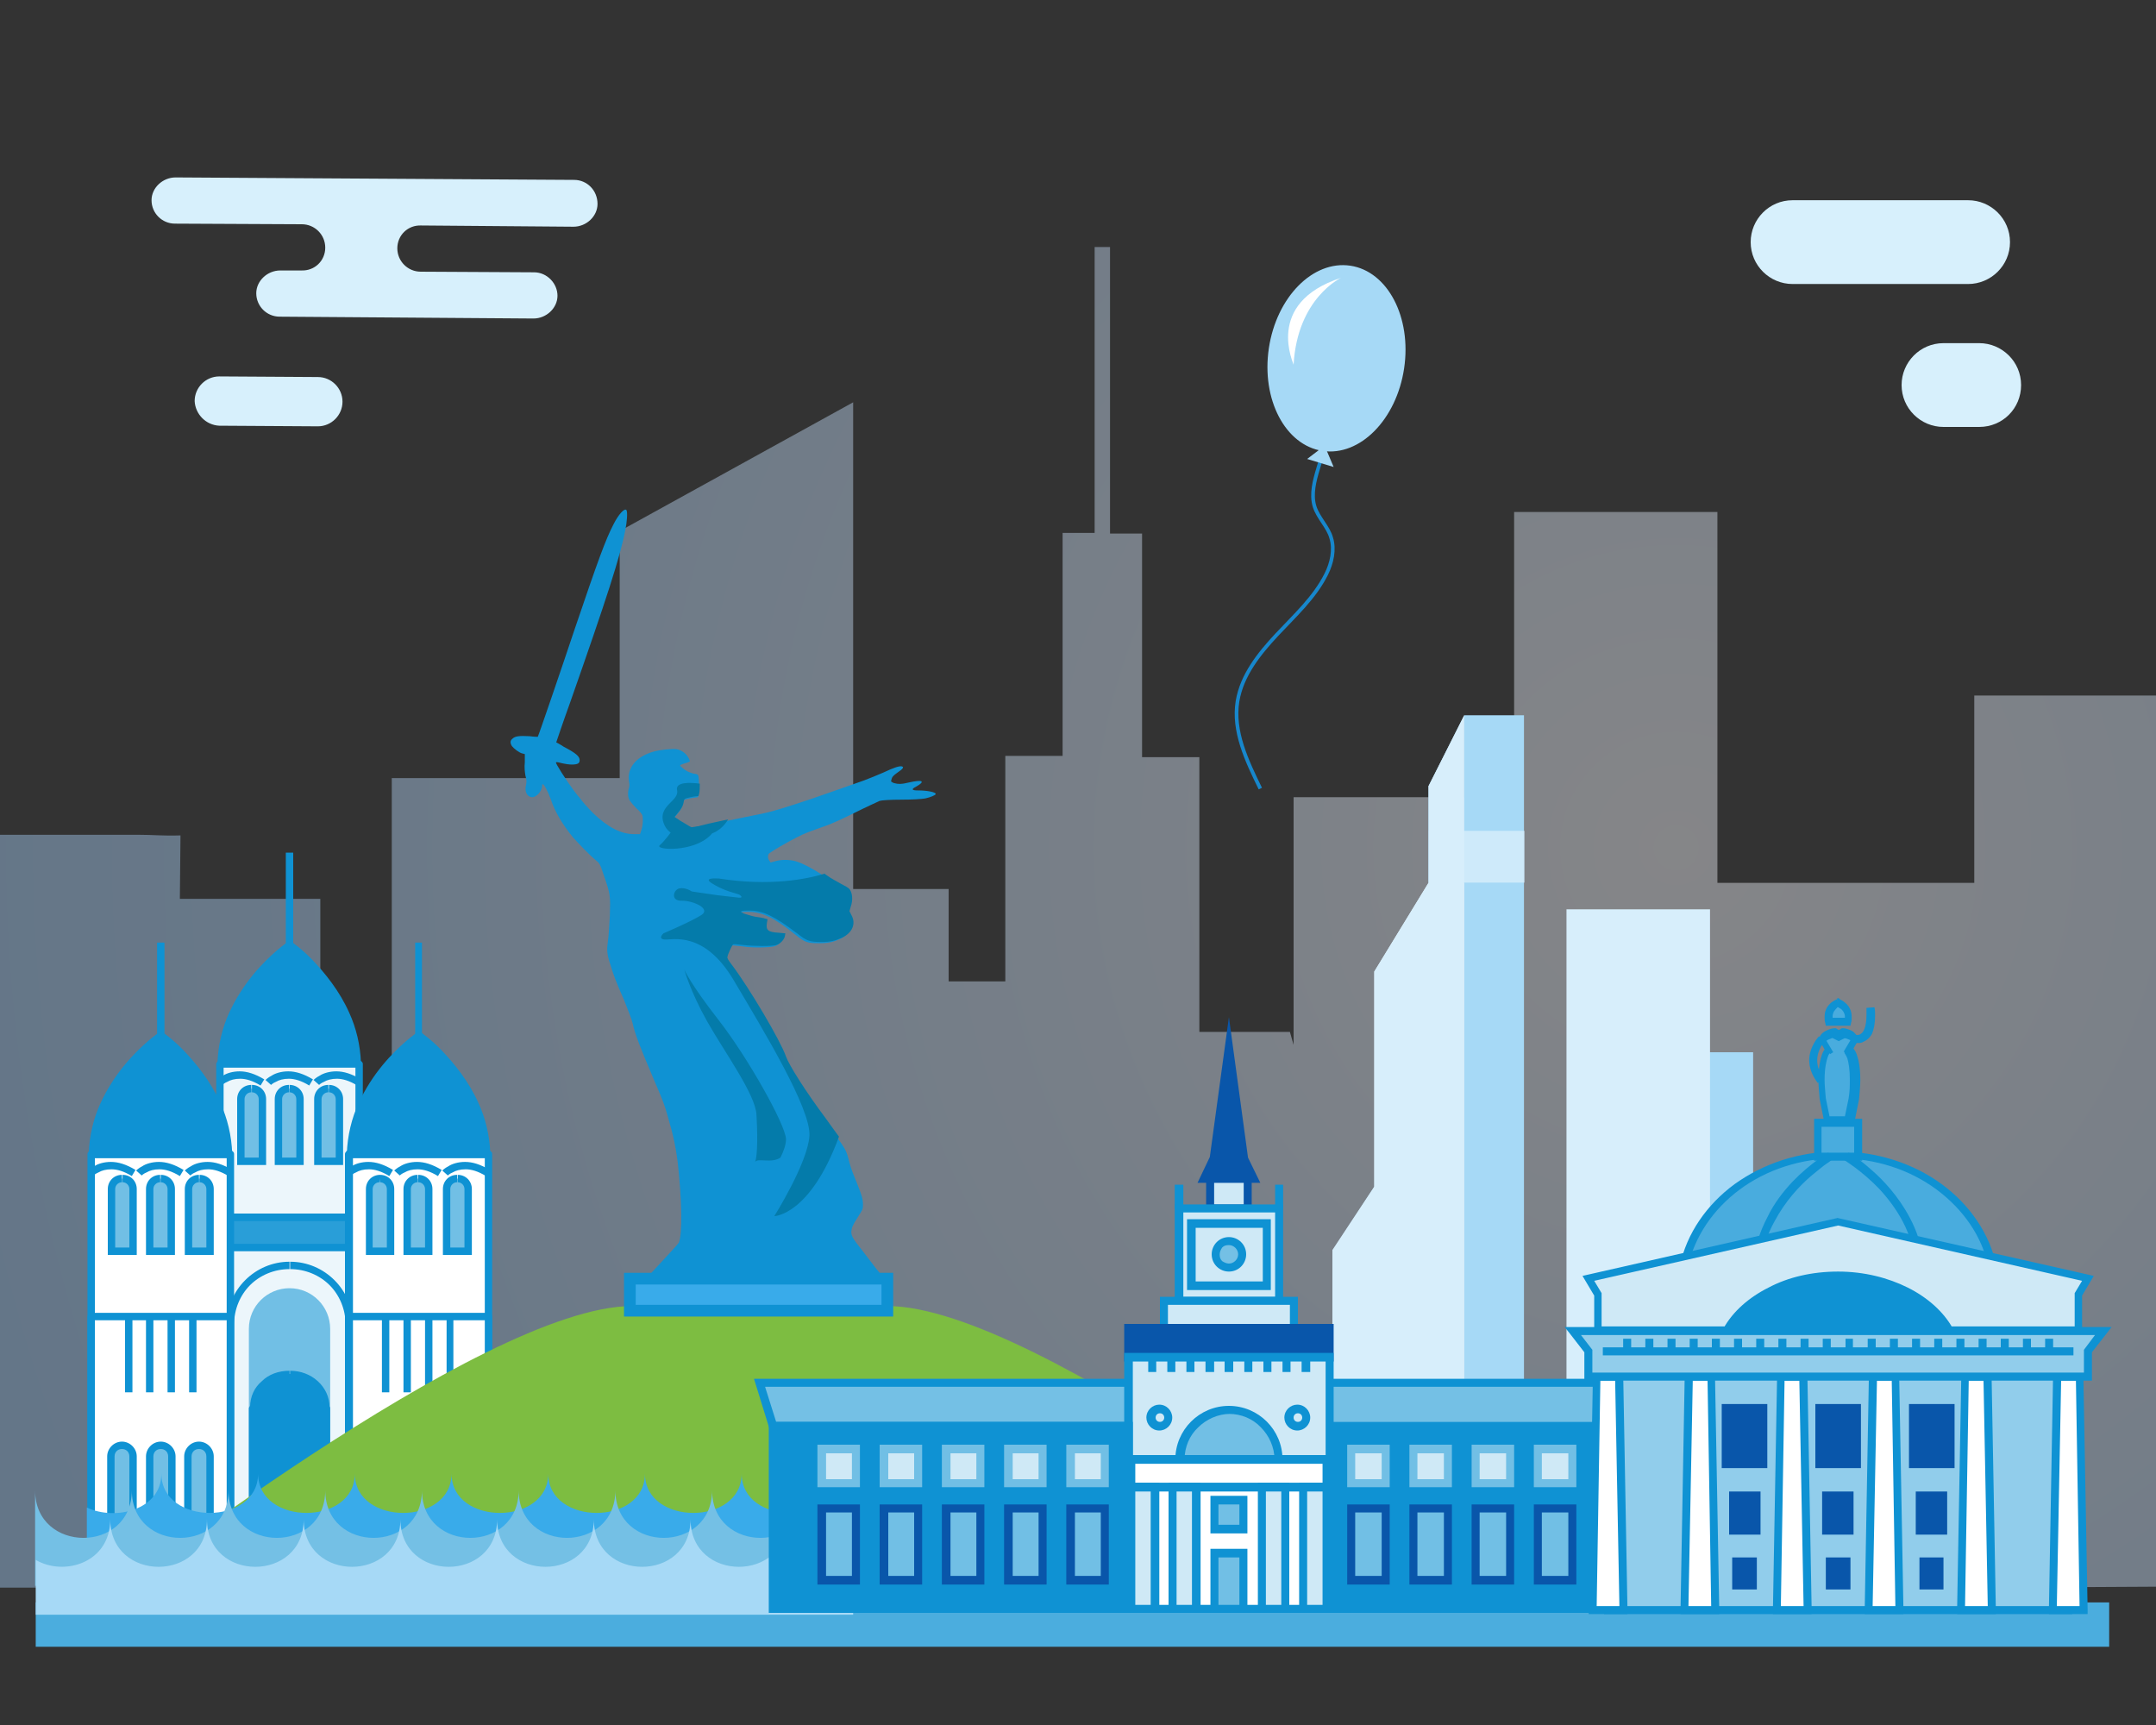 <?xml version="1.0" encoding="utf-8"?>
<!-- Generator: Adobe Illustrator 24.1.1, SVG Export Plug-In . SVG Version: 6.00 Build 0)  -->
<!DOCTYPE svg PUBLIC "-//W3C//DTD SVG 1.1//EN" "http://www.w3.org/Graphics/SVG/1.1/DTD/svg11.dtd">
<svg version="1.1" id="Слой_1" xmlns:x="http://ns.adobe.com/Extensibility/1.0/" xmlns:i="http://ns.adobe.com/AdobeIllustrator/10.0/" xmlns:graph="http://ns.adobe.com/Graphs/1.0/"
	 xmlns="http://www.w3.org/2000/svg" xmlns:xlink="http://www.w3.org/1999/xlink" x="0px" y="0px" viewBox="0 0 350 280"
	 style="enable-background:new 0 0 350 280;" xml:space="preserve">
<rect x="0" y="0" width="350" height="280" fill="#333333" stroke="none"/>
<style type="text/css">
	.st0{opacity:0.42;clip-path:url(#SVGID_2_);fill:url(#SVGID_3_);}
	.st1{clip-path:url(#SVGID_2_);fill:#4BADDE;}
	.st2{clip-path:url(#SVGID_2_);}
	.st3{fill:#D7F0FC;}
	.st4{fill:#0F92D3;}
	.st5{fill:#ECF6FB;}
	.st6{fill:#71BFE5;}
	.st7{fill:#299ED8;}
	.st8{fill:#FFFFFF;}
	.st9{clip-path:url(#SVGID_2_);fill:#7DBD41;}
	.st10{clip-path:url(#SVGID_2_);fill:#A6D9F6;}
	.st11{fill:#A0D7F5;}
	.st12{fill:#DFF2FC;}
	.st13{fill:#A6D9F6;}
	.st14{fill:#CEEAFA;}
	.st15{fill:#D7EEFB;}
	.st16{clip-path:url(#SVGID_2_);fill:#D7EEFB;}
	.st17{fill:#39ABEA;}
	.st18{fill:#74C0E5;}
	.st19{fill-rule:evenodd;clip-rule:evenodd;fill:#0F92D3;}
	.st20{fill:#047BAA;}
	.st21{fill-rule:evenodd;clip-rule:evenodd;fill:#047BAA;}
	.st22{fill:#CFE9F6;}
	.st23{fill:#0956AA;}
	.st24{fill:#49ACDE;}
	.st25{fill:#91CDEB;}
	.st26{fill:none;stroke:#1787CC;stroke-width:0.595;stroke-miterlimit:10;}
</style>
<g>
	<defs>
		<rect id="SVGID_1_" width="350" height="280"/>
	</defs>
	<clipPath id="SVGID_2_">
		<use xlink:href="#SVGID_1_"  style="overflow:visible;"/>
	</clipPath>
	<radialGradient id="SVGID_3_" cx="272.096" cy="137.608" r="289.528" gradientUnits="userSpaceOnUse">
		<stop  offset="0" style="stop-color:#F6F7FC"/>
		<stop  offset="0.374" style="stop-color:#D3E6FC"/>
		<stop  offset="0.777" style="stop-color:#B2D7FC"/>
		<stop  offset="1" style="stop-color:#A6D1FC"/>
	</radialGradient>
	<path class="st0" d="M392.9,160.9v-37.6H370v-13c-1.9,1.6-4.2,2.6-6.8,2.6h-42.7v30.4h-41.7V83.1h-33v46.3H210v40.2
		c-0.2-0.7-0.4-1.4-0.6-2.1h-14.7v-44.6h-9.3V86.6h-5.2V40.1h-2.5v46.4h-5.2v36.2h-9.3v36.6h-9.2v-15h-15.5v-79l-37.9,20.9v40.1
		H63.6v57.2H52v-37.6H29.2l0.1-10.3c-2.9,0.1-4.3-0.1-6.8-0.1h-32.6v122.2h332.9l0,0l72.8-0.4l1.8-96.5H392.9z"/>
	<rect x="5.8" y="260.1" class="st1" width="336.6" height="7.2"/>
	<g class="st2">
		<path class="st3" d="M93.2,29.2l-64.7-0.4c-2.1,0-3.9,1.7-3.9,3.7c0,2.1,1.7,3.8,3.8,3.8L49,36.4c2.1,0,3.8,1.7,3.8,3.8
			c0,2.1-1.7,3.8-3.9,3.7l-3.4,0c-2.1,0-3.9,1.7-3.9,3.7c0,2.1,1.7,3.8,3.8,3.8l41.2,0.3c2.1,0,3.9-1.7,3.9-3.7s-1.7-3.8-3.8-3.8
			l-18.4-0.1c-2.1,0-3.8-1.7-3.8-3.8c0-2.1,1.7-3.8,3.9-3.7l24.7,0.2c2.1,0,3.9-1.7,3.9-3.7C97,30.9,95.3,29.2,93.2,29.2z"/>
		<g>
			<path class="st3" d="M35.6,69.1l16,0.1c2.2,0,4-1.8,4-4v0c0-2.2-1.8-4-4-4l-16-0.1c-2.2,0-4,1.8-4,4v0
				C31.7,67.2,33.4,69,35.6,69.1z"/>
		</g>
	</g>
	<g id="XMLID_31_" class="st2">
		<path id="XMLID_33_" class="st3" d="M319.5,46.1H291c-3.7,0-6.8-3-6.8-6.8v0c0-3.7,3-6.8,6.8-6.8h28.5c3.7,0,6.8,3,6.8,6.8v0
			C326.3,43.1,323.2,46.1,319.5,46.1z"/>
		<path id="XMLID_32_" class="st3" d="M321.3,69.3h-5.8c-3.7,0-6.8-3-6.8-6.8l0,0c0-3.7,3-6.8,6.8-6.8h5.8c3.7,0,6.8,3,6.8,6.8l0,0
			C328.1,66.3,325.1,69.3,321.3,69.3z"/>
	</g>
	<g class="st2">
		<path class="st4" d="M47,153.4c0,0-10.8,7.5-11.1,19.3h22.1C57.8,160.9,47,153.4,47,153.4L47,153.4z"/>
		<path class="st4" d="M47,153.4l-0.3-0.5c0,0-2.8,1.9-5.6,5.3c-1.4,1.7-2.8,3.8-3.9,6.2c-1.1,2.4-1.8,5.2-1.9,8.2
			c0,0.2,0.1,0.3,0.2,0.4c0.1,0.1,0.3,0.2,0.4,0.2h22.1c0.2,0,0.3-0.1,0.4-0.2c0.1-0.1,0.2-0.3,0.2-0.4c-0.1-3-0.8-5.8-1.9-8.2
			c-1.6-3.6-4-6.5-5.9-8.5c-1.9-2-3.5-3-3.5-3.1c-0.2-0.1-0.5-0.1-0.7,0L47,153.4l-0.3,0.5l0,0c0.1,0.1,2.8,2,5.4,5.2
			c1.3,1.6,2.6,3.6,3.6,5.9c1,2.3,1.7,4.8,1.7,7.7l0.6,0v-0.6H36v0.6l0.6,0c0.1-2.9,0.8-5.5,1.8-7.8c1.5-3.5,3.8-6.2,5.7-8.1
			c0.9-0.9,1.8-1.7,2.4-2.2c0.3-0.2,0.5-0.4,0.7-0.6c0.1-0.1,0.1-0.1,0.2-0.1l0,0l0,0L47,153.4l-0.3,0.5L47,153.4L47,153.4z"/>
		<polygon class="st5" points="35.7,197.6 58.3,197.6 58.3,172.7 35.7,172.7 		"/>
		<path class="st4" d="M58.3,197.6V197h-22v-23.7h21.4v24.3H58.3V197V197.6h0.6v-24.9c0-0.2-0.1-0.3-0.2-0.4
			c-0.1-0.1-0.3-0.2-0.4-0.2H35.7c-0.2,0-0.3,0.1-0.4,0.2c-0.1,0.1-0.2,0.3-0.2,0.4v24.9c0,0.2,0.1,0.3,0.2,0.4
			c0.1,0.1,0.3,0.2,0.4,0.2h22.6c0.2,0,0.3-0.1,0.4-0.2c0.1-0.1,0.2-0.3,0.2-0.4H58.3z"/>
		<path class="st6" d="M46.9,176.7c-1,0-1.7,0.8-1.7,1.7v10.1h3.5v-10.1C48.6,177.5,47.9,176.7,46.9,176.7z"/>
		<path class="st4" d="M46.9,176.7v-0.6c-1.3,0-2.3,1-2.3,2.3v10.7h4.7v-10.7c0-1.3-1-2.3-2.3-2.3v1.2c0.6,0,1.1,0.5,1.1,1.1v9.5
			h-2.3v-9.5c0-0.6,0.5-1.1,1.1-1.1V176.7z"/>
		<path class="st6" d="M53.3,176.7c-1,0-1.7,0.8-1.7,1.7v10.1H55v-10.1C55,177.5,54.2,176.7,53.3,176.7z"/>
		<path class="st4" d="M53.3,176.7v-0.6c-1.3,0-2.3,1-2.3,2.3v10.7h4.7v-10.7c0-1.3-1-2.3-2.3-2.3v1.2c0.6,0,1.1,0.5,1.1,1.1v9.5
			h-2.3l0-9.5c0-0.6,0.5-1.1,1.1-1.1V176.7z"/>
		<path class="st6" d="M40.8,176.7c-1,0-1.7,0.8-1.7,1.7v10.1h3.5v-10.1C42.5,177.5,41.7,176.7,40.8,176.7z"/>
		<path class="st4" d="M40.8,176.7v-0.6c-1.3,0-2.3,1-2.3,2.3v10.7h4.7v-10.7c0-1.3-1-2.3-2.3-2.3v1.2c0.6,0,1.1,0.5,1.1,1.1v9.5
			h-2.3v-9.5c0-0.6,0.5-1.1,1.1-1.1L40.8,176.7L40.8,176.7z"/>
		<polygon class="st4" points="46.4,153.4 47.6,153.4 47.6,138.4 46.4,138.4 		"/>
		<path class="st4" d="M36.1,176.1L36,176L36.1,176.1L36.1,176.1L36,176L36.1,176.1c0,0,0.3-0.3,0.8-0.5c0.5-0.3,1.2-0.5,2.1-0.5
			c0.9,0,2,0.3,3.3,1.1l0.6-1c-1.5-0.9-2.8-1.3-4-1.3c-1.1,0-2.1,0.3-2.7,0.7c-0.6,0.3-1,0.7-1,0.7L36.1,176.1L36.1,176.1
			L36.1,176.1z"/>
		<path class="st4" d="M51.8,176.1l-0.1-0.2L51.8,176.1L51.8,176.1l-0.1-0.2L51.8,176.1c0,0,0.3-0.3,0.8-0.5
			c0.5-0.3,1.2-0.5,2.1-0.5c0.9,0,2,0.3,3.3,1.1l0.6-1c-1.5-0.9-2.8-1.3-4-1.3c-1.1,0-2.1,0.3-2.7,0.7c-0.6,0.3-1,0.7-1,0.7
			L51.8,176.1L51.8,176.1z"/>
		<path class="st4" d="M44,176.1l-0.1-0.2L44,176.1L44,176.1l-0.1-0.2L44,176.1c0,0,0.3-0.3,0.8-0.5c0.5-0.3,1.2-0.5,2.1-0.5
			c0.9,0,2,0.3,3.3,1.1l0.6-1c-1.5-0.9-2.8-1.3-4-1.3c-1.1,0-2.1,0.3-2.7,0.7c-0.6,0.3-1,0.7-1,0.7L44,176.1L44,176.1L44,176.1z"/>
		<polygon class="st5" points="35.8,217.1 58.2,217.1 58.2,197.6 35.8,197.6 		"/>
		<path class="st4" d="M58.2,217.1v-0.6H36.4v-18.4h21.2l0,18.9H58.2v-0.6V217.1h0.6v-19.5c0-0.2-0.1-0.3-0.2-0.4
			c-0.1-0.1-0.3-0.2-0.4-0.2H35.8c-0.2,0-0.3,0.1-0.4,0.2c-0.1,0.1-0.2,0.3-0.2,0.4v19.5c0,0.2,0.1,0.3,0.2,0.4
			c0.1,0.1,0.3,0.2,0.4,0.2h22.4c0.2,0,0.3-0.1,0.4-0.2c0.1-0.1,0.2-0.3,0.2-0.4H58.2z"/>
		<polygon class="st7" points="35.1,202.5 59,202.5 59,197.6 35.1,197.6 		"/>
		<polygon class="st4" points="59,202.5 59,201.9 35.7,201.9 35.7,198.2 58.4,198.2 58.4,202.5 59,202.5 59,201.9 59,202.5 
			59.5,202.5 59.5,197 34.5,197 34.5,203.1 59.5,203.1 59.5,202.5 		"/>
		<path class="st5" d="M47,205.4c-5.3,0-9.6,4.3-9.6,9.6v41.8h19.3v-41.8C56.6,209.7,52.3,205.4,47,205.4L47,205.4z"/>
		<path class="st4" d="M47,205.4v-0.6c-5.6,0-10.2,4.6-10.2,10.2v41.8c0,0.2,0.1,0.3,0.2,0.4c0.1,0.1,0.3,0.2,0.4,0.2h19.3
			c0.2,0,0.3-0.1,0.4-0.2c0.1-0.1,0.2-0.3,0.2-0.4v-41.8c0-5.6-4.6-10.2-10.2-10.2v1.2c2.5,0,4.8,1,6.4,2.6c1.6,1.6,2.6,3.9,2.6,6.4
			v41.2H38v-41.2c0-2.5,1-4.8,2.6-6.4c1.6-1.6,3.9-2.6,6.4-2.6L47,205.4L47,205.4z"/>
		<path class="st6" d="M47,209.7c-3.3,0-6,2.7-6,6v41.1h12v-41.1C53,212.4,50.3,209.7,47,209.7L47,209.7z"/>
		<path class="st6" d="M47,209.7v-0.6c-3.6,0-6.6,2.9-6.6,6.6v41.7h13.2v-41.7c0-3.6-2.9-6.6-6.6-6.6v1.2c1.5,0,2.8,0.6,3.8,1.6
			c1,1,1.6,2.3,1.6,3.8v40.5H41.6l0-40.5c0-1.5,0.6-2.8,1.6-3.8c1-1,2.3-1.6,3.8-1.6L47,209.7L47,209.7z"/>
		<path class="st4" d="M68,168.1c0,0-10.8,7.5-11.1,19.3H79C78.8,175.5,68,168.1,68,168.1L68,168.1z"/>
		<path class="st4" d="M68,168.1l-0.3-0.5c0,0-2.8,1.9-5.6,5.3c-1.4,1.7-2.8,3.8-3.9,6.2c-1.1,2.4-1.8,5.2-1.9,8.2
			c0,0.2,0.1,0.3,0.2,0.4s0.3,0.2,0.4,0.2H79c0.2,0,0.3-0.1,0.4-0.2c0.1-0.1,0.2-0.3,0.2-0.4c-0.1-3-0.8-5.8-1.9-8.2
			c-1.6-3.6-4-6.5-5.9-8.5c-1.9-2-3.5-3-3.5-3.1c-0.2-0.1-0.5-0.1-0.7,0L68,168.1l-0.3,0.5l0,0c0.1,0.1,2.8,2,5.4,5.2
			c1.3,1.6,2.6,3.6,3.6,5.9c1,2.3,1.7,4.8,1.7,7.7l0.6,0v-0.6H56.9v0.6l0.6,0c0.1-2.9,0.8-5.5,1.8-7.8c1.5-3.5,3.8-6.2,5.7-8.1
			c0.9-0.9,1.8-1.7,2.4-2.2c0.3-0.2,0.5-0.4,0.7-0.6c0.1-0.1,0.1-0.1,0.2-0.1l0,0l0,0L68,168.1l-0.3,0.5L68,168.1L68,168.1z"/>
		<polygon class="st8" points="56.6,256.8 79.3,256.8 79.3,187.4 56.6,187.4 		"/>
		<path class="st4" d="M79.3,256.8v-0.6h-22V188h21.4l0,68.9H79.3l0-0.6L79.3,256.8h0.6v-69.5c0-0.2-0.1-0.3-0.2-0.4
			c-0.1-0.1-0.3-0.2-0.4-0.2H56.6c-0.2,0-0.3,0.1-0.4,0.2c-0.1,0.1-0.2,0.3-0.2,0.4v69.5c0,0.2,0.1,0.3,0.2,0.4
			c0.1,0.1,0.3,0.2,0.4,0.2h22.6c0.2,0,0.3-0.1,0.4-0.2c0.1-0.1,0.2-0.3,0.2-0.4H79.3L79.3,256.8z"/>
		<path class="st6" d="M67.8,191.3c-1,0-1.7,0.8-1.7,1.7v10.1h3.5v-10.1C69.6,192.1,68.8,191.3,67.8,191.3z"/>
		<path class="st4" d="M67.8,191.3v-0.6c-1.3,0-2.3,1-2.3,2.3v10.7h4.7v-10.7c0-1.3-1-2.3-2.3-2.3v1.2c0.6,0,1.1,0.5,1.1,1.1v9.5
			h-2.3v-9.5c0-0.6,0.5-1.1,1.1-1.1L67.8,191.3L67.8,191.3z"/>
		<path class="st6" d="M74.2,191.3c-1,0-1.7,0.8-1.7,1.7v10.1h3.5v-10.1C75.9,192.1,75.2,191.3,74.2,191.3L74.2,191.3z"/>
		<path class="st4" d="M74.2,191.3v-0.6c-1.3,0-2.3,1-2.3,2.3v10.7h4.7v-10.7c0-1.3-1-2.3-2.3-2.3v1.2c0.6,0,1.1,0.5,1.1,1.1v9.5
			h-2.3l0-9.5c0-0.6,0.5-1.1,1.1-1.1L74.2,191.3L74.2,191.3z"/>
		<path class="st6" d="M61.7,191.3c-1,0-1.7,0.8-1.7,1.7v10.1h3.5v-10.1C63.4,192.1,62.7,191.3,61.7,191.3L61.7,191.3z"/>
		<path class="st4" d="M61.7,191.3v-0.6c-1.3,0-2.3,1-2.3,2.3v10.7H64v-10.7c0-1.3-1-2.3-2.3-2.3v1.2c0.6,0,1.1,0.5,1.1,1.1v9.5
			h-2.3v-9.5c0-0.6,0.5-1.1,1.1-1.1L61.7,191.3L61.7,191.3z"/>
		<polygon class="st4" points="67.4,168.1 68.5,168.1 68.5,153 67.4,153 		"/>
		<path class="st4" d="M57,190.8l-0.1-0.2L57,190.8L57,190.8l-0.1-0.2L57,190.8c0,0,0.3-0.3,0.8-0.5c0.5-0.3,1.2-0.5,2.1-0.5
			c0.9,0,2,0.3,3.3,1.1l0.6-1c-1.5-0.9-2.8-1.3-4-1.3c-1.1,0-2.1,0.3-2.7,0.7c-0.6,0.3-1,0.7-1,0.7L57,190.8L57,190.8L57,190.8z"/>
		<path class="st4" d="M72.7,190.8l-0.1-0.2L72.7,190.8L72.7,190.8l-0.1-0.2L72.7,190.8c0,0,0.3-0.3,0.8-0.5
			c0.5-0.3,1.2-0.5,2.1-0.5c0.9,0,2,0.3,3.3,1.1l0.6-1c-1.5-0.9-2.8-1.3-4-1.3c-1.1,0-2.1,0.3-2.7,0.7c-0.6,0.3-1,0.7-1,0.7
			L72.7,190.8L72.7,190.8L72.7,190.8z"/>
		<path class="st4" d="M64.9,190.8l-0.1-0.2L64.9,190.8L64.9,190.8l-0.1-0.2L64.9,190.8c0,0,0.3-0.3,0.8-0.5
			c0.5-0.3,1.2-0.5,2.1-0.5c0.9,0,2,0.3,3.3,1.1l0.6-1c-1.5-0.9-2.8-1.3-4-1.3c-1.1,0-2.1,0.3-2.7,0.7c-0.6,0.3-1,0.7-1,0.7
			L64.9,190.8L64.9,190.8L64.9,190.8z"/>
		<polygon class="st8" points="56.6,256.8 79.3,256.8 79.3,213.8 56.6,213.8 		"/>
		<path class="st4" d="M79.3,256.8v-0.6h-22v-41.9h21.4l0,42.5H79.3l0-0.6L79.3,256.8h0.6v-43.1c0-0.2-0.1-0.3-0.2-0.4
			c-0.1-0.1-0.3-0.2-0.4-0.2H56.6c-0.2,0-0.3,0.1-0.4,0.2c-0.1,0.1-0.2,0.3-0.2,0.4v43.1c0,0.2,0.1,0.3,0.2,0.4
			c0.1,0.1,0.3,0.2,0.4,0.2h22.6c0.2,0,0.3-0.1,0.4-0.2c0.1-0.1,0.2-0.3,0.2-0.4H79.3L79.3,256.8z"/>
		<path class="st4" d="M26.1,168.1c0,0-10.8,7.5-11.1,19.3h22.1C36.9,175.5,26.1,168.1,26.1,168.1L26.1,168.1z"/>
		<path class="st4" d="M26.1,168.1l-0.3-0.5c0,0-2.8,1.9-5.6,5.3c-1.4,1.7-2.8,3.8-3.9,6.2c-1.1,2.4-1.8,5.2-1.9,8.2
			c0,0.2,0.1,0.3,0.2,0.4c0.1,0.1,0.3,0.2,0.4,0.2h22.1c0.2,0,0.3-0.1,0.4-0.2c0.1-0.1,0.2-0.3,0.2-0.4c-0.1-3-0.8-5.8-1.9-8.2
			c-1.6-3.6-4-6.5-5.9-8.5c-1.9-2-3.5-3-3.5-3.1c-0.2-0.1-0.5-0.1-0.7,0L26.1,168.1l-0.3,0.5l0,0c0.1,0.1,2.8,2,5.4,5.2
			c1.3,1.6,2.6,3.6,3.6,5.9c1,2.3,1.7,4.8,1.7,7.7l0.6,0v-0.6H15v0.6l0.6,0c0.1-2.9,0.8-5.5,1.8-7.8c1.5-3.5,3.8-6.2,5.7-8.1
			c0.9-0.9,1.8-1.7,2.4-2.2c0.3-0.2,0.5-0.4,0.7-0.6c0.1-0.1,0.1-0.1,0.2-0.1l0,0l0,0L26.1,168.1l-0.3,0.5L26.1,168.1z"/>
		<polygon class="st8" points="14.8,256.8 37.4,256.8 37.4,187.4 14.8,187.4 		"/>
		<path class="st4" d="M37.4,256.8v-0.6h-22V188h21.4l0,68.9H37.4v-0.6V256.8H38v-69.5c0-0.2-0.1-0.3-0.2-0.4
			c-0.1-0.1-0.3-0.2-0.4-0.2H14.8c-0.2,0-0.3,0.1-0.4,0.2c-0.1,0.1-0.2,0.3-0.2,0.4v69.5c0,0.2,0.1,0.3,0.2,0.4
			c0.1,0.1,0.3,0.2,0.4,0.2h22.6c0.2,0,0.3-0.1,0.4-0.2c0.1-0.1,0.2-0.3,0.2-0.4H37.4z"/>
		<path class="st6" d="M26,191.3c-1,0-1.7,0.8-1.7,1.7v10.1h3.5v-10.1C27.7,192.1,26.9,191.3,26,191.3z"/>
		<path class="st4" d="M26,191.3v-0.6c-1.3,0-2.3,1-2.3,2.3v10.7h4.7v-10.7c0-1.3-1-2.3-2.3-2.3v1.2c0.6,0,1.1,0.5,1.1,1.1v9.5h-2.3
			v-9.5c0-0.6,0.5-1.1,1.1-1.1V191.3z"/>
		<path class="st6" d="M32.3,191.3c-1,0-1.7,0.8-1.7,1.7v10.1h3.5v-10.1C34.1,192.1,33.3,191.3,32.3,191.3z"/>
		<path class="st4" d="M32.3,191.3v-0.6c-1.3,0-2.3,1-2.3,2.3v10.7h4.7v-10.7c0-1.3-1-2.3-2.3-2.3v1.2c0.6,0,1.1,0.5,1.1,1.1v9.5
			h-2.3l0-9.5c0-0.6,0.5-1.1,1.1-1.1V191.3z"/>
		<path class="st6" d="M19.8,191.3c-1,0-1.7,0.8-1.7,1.7v10.1h3.5v-10.1C21.6,192.1,20.8,191.3,19.8,191.3z"/>
		<path class="st4" d="M19.8,191.3v-0.6c-1.3,0-2.3,1-2.3,2.3v10.7h4.7v-10.7c0-1.3-1-2.3-2.3-2.3v1.2c0.6,0,1.1,0.5,1.1,1.1v9.5
			h-2.3v-9.5c0-0.6,0.5-1.1,1.1-1.1V191.3z"/>
		<polygon class="st4" points="25.5,168.1 26.7,168.1 26.7,153 25.5,153 		"/>
		<path class="st4" d="M15.2,190.8l-0.1-0.2L15.2,190.8L15.2,190.8l-0.1-0.2L15.2,190.8c0,0,0.3-0.3,0.8-0.5
			c0.5-0.3,1.2-0.5,2.1-0.5c0.9,0,2,0.3,3.3,1.1l0.6-1c-1.5-0.9-2.8-1.3-4-1.3c-1.1,0-2.1,0.3-2.7,0.7c-0.6,0.3-1,0.7-1,0.7
			L15.2,190.8L15.2,190.8L15.2,190.8z"/>
		<path class="st4" d="M30.9,190.8l-0.1-0.1L30.9,190.8L30.9,190.8l-0.1-0.1L30.9,190.8c0,0,0.3-0.3,0.8-0.5
			c0.5-0.3,1.2-0.5,2.1-0.5c0.9,0,2,0.3,3.3,1.1l0.6-1c-1.5-0.9-2.8-1.3-4-1.3c-1.1,0-2.1,0.3-2.7,0.7c-0.6,0.3-1,0.7-1,0.7
			L30.9,190.8L30.9,190.8L30.9,190.8z"/>
		<path class="st4" d="M23,190.8l-0.1-0.2L23,190.8L23,190.8l-0.1-0.2L23,190.8c0,0,0.3-0.3,0.8-0.5c0.5-0.3,1.2-0.5,2.1-0.5
			c0.9,0,2,0.3,3.3,1.1l0.6-1c-1.5-0.9-2.8-1.3-4-1.3c-1.1,0-2.1,0.3-2.7,0.7c-0.6,0.3-1,0.7-1,0.7L23,190.8L23,190.8z"/>
		<polygon class="st8" points="14.8,256.8 37.4,256.8 37.4,213.8 14.8,213.8 		"/>
		<path class="st4" d="M37.4,256.8v-0.6h-22v-41.9h21.4v42.5H37.4v-0.6V256.8H38v-43.1c0-0.2-0.1-0.3-0.2-0.4
			c-0.1-0.1-0.3-0.2-0.4-0.2H14.8c-0.2,0-0.3,0.1-0.4,0.2c-0.1,0.1-0.2,0.3-0.2,0.4v43.1c0,0.2,0.1,0.3,0.2,0.4
			c0.1,0.1,0.3,0.2,0.4,0.2h22.6c0.2,0,0.3-0.1,0.4-0.2c0.1-0.1,0.2-0.3,0.2-0.4H37.4z"/>
		<path class="st4" d="M46.6,223c-3.2,0-5.9,2.4-5.9,5.3h11.7C52.5,225.4,49.9,223,46.6,223z"/>
		<path class="st4" d="M47,223.1v-0.6c-1.8,0-3.4,0.6-4.5,1.7c-1.2,1-1.9,2.5-1.9,4.2c0,0.2,0.1,0.3,0.2,0.4
			c0.1,0.1,0.3,0.2,0.4,0.2h11.7c0.2,0,0.3-0.1,0.4-0.2c0.1-0.1,0.2-0.3,0.2-0.4c0-1.6-0.7-3.1-1.9-4.2c-1.2-1.1-2.8-1.7-4.5-1.7
			v1.2c1.5,0,2.8,0.5,3.8,1.4c0.9,0.9,1.5,2,1.5,3.3h0.6v-0.6H41.1v0.6h0.6c0-1.3,0.6-2.4,1.5-3.3c0.9-0.9,2.3-1.4,3.8-1.4L47,223.1
			L47,223.1z"/>
		<polygon class="st4" points="41,256.8 53,256.8 53,228.6 41,228.6 		"/>
		<path class="st4" d="M53,256.8v-0.6H41.6v-27.1h10.8v27.6H53v-0.6V256.8h0.6v-28.2c0-0.2-0.1-0.3-0.2-0.4
			c-0.1-0.1-0.3-0.2-0.4-0.2H41c-0.2,0-0.3,0.1-0.4,0.2c-0.1,0.1-0.2,0.3-0.2,0.4v28.2c0,0.2,0.1,0.3,0.2,0.4
			c0.1,0.1,0.3,0.2,0.4,0.2h12c0.2,0,0.3-0.1,0.4-0.2c0.1-0.1,0.2-0.3,0.2-0.4H53z"/>
		<polygon class="st4" points="20.3,226 21.5,226 21.5,213.8 20.3,213.8 		"/>
		<polygon class="st4" points="23.7,226 24.9,226 24.9,213.8 23.7,213.8 		"/>
		<polygon class="st4" points="27.2,226 28.4,226 28.4,213.8 27.2,213.8 		"/>
		<polygon class="st4" points="30.7,226 31.9,226 31.9,213.8 30.7,213.8 		"/>
		<polygon class="st4" points="62,226 63.2,226 63.2,213.8 62,213.8 		"/>
		<polygon class="st4" points="65.5,226 66.7,226 66.7,213.8 65.5,213.8 		"/>
		<polygon class="st4" points="69,226 70.2,226 70.2,213.8 69,213.8 		"/>
		<polygon class="st4" points="72.5,226 73.6,226 73.6,213.8 72.5,213.8 		"/>
		<path class="st6" d="M26.1,234.6c-1,0-1.8,0.8-1.8,1.8v14.5h3.6v-14.5C27.9,235.4,27.1,234.6,26.1,234.6z"/>
		<path class="st4" d="M26.1,234.6V234c-1.3,0-2.4,1.1-2.4,2.4v15.1h4.8v-15.1c0-1.3-1.1-2.4-2.4-2.4v1.2c0.7,0,1.2,0.5,1.2,1.2
			v13.9h-2.4v-13.9c0-0.7,0.5-1.2,1.2-1.2V234.6z"/>
		<path class="st6" d="M19.8,234.6c-1,0-1.8,0.8-1.8,1.8v14.5h3.6v-14.5C21.6,235.4,20.8,234.6,19.8,234.6L19.8,234.6z"/>
		<path class="st4" d="M19.8,234.6V234c-1.3,0-2.4,1.1-2.4,2.4v15.1h4.8v-15.1c0-1.3-1.1-2.4-2.4-2.4v1.2c0.7,0,1.2,0.5,1.2,1.2
			v13.9h-2.4v-13.9c0-0.7,0.5-1.2,1.2-1.2V234.6z"/>
		<path class="st6" d="M32.3,234.6c-1,0-1.8,0.8-1.8,1.8v14.5h3.6v-14.5C34.1,235.4,33.3,234.6,32.3,234.6z"/>
		<path class="st4" d="M32.3,234.6V234c-1.3,0-2.4,1.1-2.4,2.4v15.1h4.8v-15.1c0-1.3-1.1-2.4-2.4-2.4v1.2c0.7,0,1.2,0.5,1.2,1.2
			v13.9h-2.4v-13.9c0-0.7,0.5-1.2,1.2-1.2V234.6z"/>
		<path class="st6" d="M67.8,234.6c-1,0-1.8,0.8-1.8,1.8v14.5h3.6v-14.5C69.6,235.4,68.8,234.6,67.8,234.6z"/>
		<path class="st4" d="M67.8,234.6V234c-1.3,0-2.4,1.1-2.4,2.4v15.1h4.8v-15.1c0-1.3-1.1-2.4-2.4-2.4v1.2c0.7,0,1.2,0.5,1.2,1.2
			v13.9h-2.4v-13.9c0-0.7,0.5-1.2,1.2-1.2V234.6z"/>
		<path class="st6" d="M61.6,234.6c-1,0-1.8,0.8-1.8,1.8v14.5h3.6v-14.5C63.4,235.4,62.6,234.6,61.6,234.6z"/>
		<path class="st4" d="M61.6,234.6V234c-1.3,0-2.4,1.1-2.4,2.4v15.1H64v-15.1c0-1.3-1.1-2.4-2.4-2.4v1.2c0.7,0,1.2,0.5,1.2,1.2v13.9
			h-2.4v-13.9c0-0.7,0.5-1.2,1.2-1.2V234.6z"/>
		<path class="st6" d="M74.1,234.6c-1,0-1.8,0.8-1.8,1.8v14.5h3.6v-14.5C75.9,235.4,75.1,234.6,74.1,234.6z"/>
		<path class="st4" d="M74.1,234.6V234c-1.3,0-2.4,1.1-2.4,2.4v15.1h4.8v-15.1c0-1.3-1.1-2.4-2.4-2.4v1.2c0.7,0,1.2,0.5,1.2,1.2
			v13.9h-2.4v-13.9c0-0.7,0.5-1.2,1.2-1.2V234.6z"/>
	</g>
	<path class="st9" d="M144.2,212.3h-41.5c-24.3,0-85.5,48.2-85.5,48.2h212.6C229.7,260.5,168.5,212.3,144.2,212.3L144.2,212.3z"/>
	<path class="st9" d="M144.2,212.7h-41.5c-22.6,0-77,41.6-84.4,47.4h210.4C221.2,254.3,166.7,212.7,144.2,212.7z M102.6,212h41.5
		c24.5,0,85.6,48.1,85.8,48.2l0.8,0.7H16l0.8-0.7C17.1,260.1,78.2,212,102.6,212L102.6,212z"/>
	<rect x="266" y="170.8" class="st10" width="18.6" height="82.4"/>
	<g class="st2">
		<polygon class="st11" points="231.9,143.3 237.7,143.3 237.7,116.1 231.9,127.6 		"/>
		<polygon class="st12" points="223.1,258.7 237.7,258.7 237.7,143.3 231.9,143.3 223.1,157.7 		"/>
		<polygon class="st11" points="216.4,258.7 231.1,258.7 231.1,189.3 225.3,189.3 216.4,202.9 		"/>
		<polygon class="st13" points="247.4,116.1 247.4,228.6 250.8,228.6 250.8,258.7 237.7,258.7 237.7,228.6 237.7,116.1 		"/>
		
			<rect x="231.9" y="134.9" transform="matrix(-1 -4.488200e-11 4.488200e-11 -1 479.358 278.165)" class="st14" width="15.5" height="8.4"/>
		<path class="st15" d="M223.1,192.6v-34.9l8.8-14.4v-8.4v-7.3l5.8-11.5v142.6v0h-6.7h-8h-6.7v-55.8L223.1,192.6z"/>
	</g>
	<rect x="254.3" y="147.6" class="st16" width="23.3" height="100.2"/>
	<g class="st2">
		<path class="st17" d="M138.6,244.1c-1.5-1.1-2.5-2.7-2.5-4.9c0,8.5-15.7,8.5-15.7,0c0,8.5-15.7,8.5-15.7,0c0,8.5-15.7,8.5-15.7,0
			c0,8.5-15.7,8.5-15.7,0c0,8.5-15.7,8.5-15.7,0c0,8.5-15.7,8.5-15.7,0c0,8.5-15.7,8.5-15.7,0c0,5.9-7.5,7.7-12.1,5.5v7.4h124.4
			V244.1z"/>
		<path class="st18" d="M138.6,249.6c-3.7-0.2-7.3-2.8-7.3-7.7c0,10.3-15.7,10.3-15.7,0c0,10.3-15.7,10.3-15.7,0
			c0,10.3-15.7,10.3-15.7,0c0,10.3-15.7,10.3-15.7,0c0,10.3-15.7,10.3-15.7,0c0,10.3-15.7,10.3-15.7,0c0,10.3-15.7,10.3-15.7,0
			c0,10.3-15.7,10.3-15.7,0c0,0.1,0,0.1,0,0.2v15.3h132.7V249.6z"/>
		<path class="st13" d="M138.6,253.8c-4.6,1.7-10.8-0.7-10.8-7.2c0,10.3-15.7,10.3-15.7,0c0,10.3-15.7,10.3-15.7,0
			c0,10.3-15.7,10.3-15.7,0c0,10.3-15.7,10.3-15.7,0c0,10.3-15.7,10.3-15.7,0c0,10.3-15.7,10.3-15.7,0c0,10.3-15.7,10.3-15.7,0
			c0,7.1-7.5,9.3-12.1,6.6v8.9h132.7V253.8z"/>
	</g>
	<g id="_2473963454992_1_" class="st2">
		<g>
			<polygon class="st17" points="102.3,212.8 144.1,212.8 144.1,207.6 102.3,207.6 			"/>
			<polygon class="st4" points="144.1,212.8 144.1,211.8 103.2,211.8 103.2,208.5 143.1,208.5 143.1,212.8 144.1,212.8 144.1,211.8 
				144.1,212.8 145,212.8 145,206.6 101.3,206.6 101.3,213.7 145,213.7 145,212.8 			"/>
			<path id="path3846" class="st19" d="M110.6,207.4c-3-0.1-5.4-0.2-5.4-0.2s1.1-1.2,2.4-2.6c1.3-1.4,2.5-2.7,2.6-2.9
				c0.6-1.4,0.5-7-0.2-13.2c-0.3-2.2-0.6-3.9-1.6-7.3c-0.5-1.8-0.8-2.6-2.1-5.6c-2.5-5.9-3.2-7.7-3.6-9.5c-0.2-0.8-0.7-2-1.4-3.8
				c-1.3-2.9-1.8-4.3-2.3-6c-0.5-1.5-0.5-2.3-0.3-3.6c0.1-0.6,0.2-2.4,0.3-4c0.1-3.4,0.1-3.5-1-6.7c-0.6-1.8-0.7-1.9-1.2-2.3
				c-1.2-1-2.9-2.8-3.8-3.8c-1.7-2.1-2.9-4.1-3.6-6.2c-0.4-1.1-1.1-2.5-1.3-2.4c-0.1,0-0.1,0.2-0.1,0.3c0,0.8-0.9,1.8-1.6,1.8
				c-0.8,0-1.3-0.9-1-2c0.1-0.5,0.1-0.8-0.1-1.5c-0.1-0.6-0.2-1.3-0.1-2.2l0-1.3l-0.4-0.1c-0.5-0.1-1.4-0.8-1.7-1.2
				c-0.3-0.5-0.3-0.9,0.1-1.2c0.4-0.4,1.1-0.5,2.8-0.4c0.7,0.1,1.3,0.1,1.3,0.1c0.1-0.1,4-11.5,6-17.5c3.8-11.2,5-14.5,6.3-17
				c0.8-1.6,1.8-2.7,2.1-2.3c0.2,0.3,0.1,1.9-0.2,3.3c-0.8,4.2-3,11-8.9,27.8c-1.3,3.6-2.3,6.6-2.3,6.6c0,0,0.6,0.3,1.2,0.7
				c2.1,1.1,2.6,1.6,2.6,2.2c0,0.5-0.3,0.7-1.3,0.7c-0.4,0-1.1-0.1-1.5-0.2c-1.2-0.3-1.2-0.3-0.8,0.4c0.6,1.1,2.6,4.1,3.6,5.2
				c0.5,0.7,1.5,1.8,2.2,2.5c2.4,2.3,4.5,3.4,6.7,3.4h0.9l0.2-0.6c0.3-0.9,0.3-1.9,0.2-2.4c-0.1-0.3-0.4-0.7-1-1.2
				c-0.4-0.4-0.9-1-1.1-1.3c-0.3-0.5-0.3-1.4-0.1-2c0.1-0.3,0.1-0.6,0-1.1c-0.3-2.2,1.2-4,4-4.8c1-0.3,3.1-0.5,3.7-0.4
				c0.7,0.1,1.5,0.6,1.9,1.3c0.2,0.3,0.3,0.6,0.3,0.7c0,0-0.4,0.2-0.8,0.3s-0.8,0.3-0.8,0.3c0,0.2,0.9,0.9,1.4,1.1
				c0.3,0.1,0.7,0.3,1,0.3c0.5,0.1,0.5,0.1,0.6,0.5c0.1,0.5,0.1,2.2,0,2.9l-0.1,0.4l-0.8,0.1c-1.6,0.3-1.6,0.3-1.6,0.8
				c-0.1,0.6-0.4,1.2-1,1.9l-0.5,0.6l0.9,0.6c0.5,0.3,1.1,0.8,1.5,0.9l0.6,0.3l0.7-0.2c1.1-0.4,3.2-0.8,8-1.8c4.2-0.8,4.6-1,7.8-2
				c3.2-1,8.1-2.8,11.3-3.9c0.8-0.3,2.3-0.9,3.2-1.3c1.7-0.8,2.6-1.1,3-1c0.4,0.1,0.2,0.4-0.7,1c-0.7,0.5-0.9,0.7-1,1.2
				c-0.1,0.3,0,0.3,0.4,0.5c0.7,0.2,1.3,0.2,2.5-0.1c2.2-0.5,2.7-0.2,1.1,0.7c-0.8,0.4-0.7,0.6,0.3,0.6c1.6,0,3,0.3,2.9,0.6
				c-0.1,0.2-0.8,0.5-1.7,0.7c-0.6,0.1-2,0.2-3.9,0.2c-1.8,0-3.2,0.1-3.5,0.2c-0.2,0.1-2,0.9-4,1.9c-2,1-4.2,2-4.9,2.2
				c-2.5,0.9-3.2,1.1-4.7,1.9c-1.4,0.7-3.8,2.1-4.3,2.5c-0.3,0.2-0.3,0.9,0,1.2l0.2,0.3l0.7-0.2c1-0.3,2.3-0.3,3.4,0
				c1,0.3,2.6,1.1,4.6,2.4c0.9,0.5,2,1.2,2.5,1.5c0.5,0.3,1.1,0.6,1.2,0.7c0.6,0.6,0.7,1.9,0.3,3l-0.2,0.7l0.3,0.6
				c0.7,1.4,0.1,2.9-1.5,3.7c-1.1,0.5-1.9,0.7-3.4,0.7c-1.9,0-2.3-0.1-3.9-1.4c-3.6-2.9-5.5-3.7-7.8-3.7c-0.6,0-1.1,0.1-1.2,0.1
				c-0.2,0.1-0.1,0.2,0.4,0.4c0.4,0.2,1.2,0.4,1.8,0.5c0.6,0.1,1.3,0.3,1.6,0.3l0.4,0.1l-0.1,0.6c-0.1,1.1,0.3,1.5,1.9,1.6l1.1,0.1
				l-0.1,0.5c-0.1,0.6-0.7,1.2-1.4,1.4c-0.8,0.2-3.5,0.3-5.3,0c-1-0.1-1.7-0.2-1.7-0.1c-0.2,0.2-0.9,1.7-0.9,2
				c0,0.3,0.1,0.6,0.7,1.3c2.8,3.7,7.9,12.3,8.8,14.9c0.5,1.5,3.2,5.7,6.5,10.1c3.7,5,3.5,4.6,4.1,6.9c0.2,0.9,0.8,2.3,1.2,3.3
				c0.8,2,1,2.6,1,3.6c0,0.7-0.1,0.8-0.8,1.9c-0.9,1.4-1,1.7-1.1,2.4c0,0.7,0.2,1.1,1.8,3.1c0.7,0.9,1.7,2.2,2.3,3
				c0.6,0.7,1.1,1.4,1.1,1.6c0.1,0.2-0.6,0.2-13.6,0.2C122.2,207.6,113.6,207.5,110.6,207.4L110.6,207.4L110.6,207.4z"/>
			<path class="st20" d="M127.6,184.9c0,0.9-0.4,2-0.9,3c-1.5,1-3.7,0-4.1,0.7c0.2-0.6,0.5-2.6,0.2-7.7c-0.2-3.3-5.1-10-8-15.1
				c-2.8-5-3.7-8.4-3.7-8.4s0.9,2.2,5.5,8.1C121.3,171.5,127.5,182.5,127.6,184.9z"/>
			<path class="st20" d="M107.7,133.5c0.9,2.8,4,2.4,6.9,2c1.9-0.2,3.1-1.6,3.6-2.5c-2.8,0.6-4.2,0.9-5,1.2l-0.7,0.2l-0.6-0.3
				c-0.3-0.2-1-0.6-1.5-0.9l-0.9-0.6l0.5-0.6c0.6-0.7,0.9-1.2,1-1.9c0.1-0.5,0.1-0.5,1.6-0.8l0.8-0.1l0.1-0.4c0.1-0.4,0.1-1,0.1-1.6
				c-1.6-0.2-3.9-0.3-3.7,1C110.4,130,106.8,130.7,107.7,133.5z"/>
			<path class="st21" d="M115.6,143.4c1.6,1,3.1,1.4,3.1,1.4l1.3,0.4c0,0,0.9,0.6-0.1,0.5s-3.5-0.4-3.5-0.4l-4.1-0.6
				c0,0-1-0.7-2-0.5c-1,0.2-1.5,2.1,0.4,2c1.9,0,4.7,1.3,3.2,2.3s-6.2,3-6.2,3s-1,0.9,0.2,1s6.4-1.5,11.2,6.6s12.6,20.9,12.3,25.3
				s-5.7,13-5.7,13s5.8-0.1,10.5-12.9c-0.5-0.7-1.2-1.6-2.1-2.9c-3.3-4.4-6-8.7-6.5-10.1c-0.9-2.6-6-11.2-8.8-14.9
				c-0.6-0.8-0.8-1.1-0.7-1.3c0-0.3,0.7-1.8,0.9-2c0.1-0.1,0.7,0,1.7,0.1c1.8,0.2,4.6,0.2,5.3,0c0.7-0.2,1.3-0.9,1.4-1.4l0.1-0.5
				l-1.1-0.1c-1.7-0.1-2.1-0.4-1.9-1.6l0.1-0.6l-0.4-0.1c-0.2-0.1-0.9-0.2-1.6-0.3c-0.6-0.1-1.4-0.4-1.8-0.5
				c-0.6-0.3-0.6-0.3-0.4-0.4c0.1-0.1,0.7-0.1,1.2-0.1c2.3,0,4.1,0.9,7.8,3.7c1.5,1.2,2,1.4,3.9,1.4c1.5,0,2.3-0.2,3.4-0.7
				c1.7-0.8,2.3-2.3,1.5-3.7l-0.3-0.6l0.2-0.7c0.4-1.1,0.3-2.4-0.3-3c-0.1-0.1-0.6-0.4-1.2-0.7c-0.5-0.3-1.7-0.9-2.5-1.5
				c-0.1-0.1-0.2-0.1-0.2-0.2c-2.9,0.9-8.9,2.1-17.2,0.8C116.4,142.6,114,142.4,115.6,143.4z"/>
			<path class="st20" d="M108.9,135.1c0,0-0.9,1.3-1.8,2.1s5.6,1.2,8.3-1.7C118.1,132.4,108.9,135.1,108.9,135.1z"/>
		</g>
	</g>
	<g class="st2">
		<polygon class="st4" points="215.1,261.1 273.2,261.1 273.2,231.5 215.1,231.5 		"/>
		<polygon class="st4" points="273.2,261.1 273.2,260.5 215.7,260.5 215.7,232.2 272.5,232.2 272.5,261.1 273.2,261.1 273.2,260.5 
			273.2,261.1 273.9,261.1 273.9,230.8 214.4,230.8 214.4,261.8 273.9,261.8 273.9,261.1 		"/>
		<polygon class="st18" points="215.1,224.5 275.4,224.5 273.2,231.5 215.1,231.5 		"/>
		<polygon class="st4" points="215.1,224.5 215.1,225.1 274.5,225.1 272.7,230.8 215.7,230.8 215.7,224.5 215.1,224.5 215.1,225.1 
			215.1,224.5 214.4,224.5 214.4,232.2 273.7,232.2 276.3,223.8 214.4,223.8 214.4,224.5 		"/>
		<polygon class="st22" points="219.4,240.8 224.9,240.8 224.9,235.2 219.4,235.2 		"/>
		<polygon class="st6" points="224.9,240.8 224.9,240.1 220,240.1 220,235.9 224.3,235.9 224.3,240.8 224.9,240.8 224.9,240.1 
			224.9,240.8 225.6,240.8 225.6,234.5 218.7,234.5 218.7,241.4 225.6,241.4 225.6,240.8 		"/>
		<polygon class="st6" points="219.4,256.5 224.9,256.5 224.9,244.8 219.4,244.8 		"/>
		<polygon class="st23" points="224.9,256.5 224.9,255.8 220,255.8 220,245.5 224.3,245.5 224.3,256.5 224.9,256.5 224.9,255.8 
			224.9,256.5 225.6,256.5 225.6,244.2 218.7,244.2 218.7,257.2 225.6,257.2 225.6,256.5 		"/>
		<polygon class="st22" points="229.4,240.8 235,240.8 235,235.2 229.4,235.2 		"/>
		<polygon class="st6" points="235,240.8 235,240.1 230.1,240.1 230.1,235.9 234.4,235.9 234.4,240.8 235,240.8 235,240.1 
			235,240.8 235.7,240.8 235.7,234.5 228.8,234.5 228.8,241.4 235.7,241.4 235.7,240.8 		"/>
		<polygon class="st6" points="229.4,256.5 235,256.5 235,244.8 229.4,244.8 		"/>
		<polygon class="st23" points="235,256.5 235,255.8 230.1,255.8 230.1,245.5 234.4,245.5 234.4,256.5 235,256.5 235,255.8 
			235,256.5 235.7,256.5 235.7,244.2 228.8,244.2 228.8,257.2 235.7,257.2 235.7,256.5 		"/>
		<polygon class="st22" points="239.5,240.8 245.1,240.8 245.1,235.2 239.5,235.2 		"/>
		<polygon class="st6" points="245.1,240.8 245.1,240.1 240.2,240.1 240.2,235.9 244.5,235.9 244.5,240.8 245.1,240.8 245.1,240.1 
			245.1,240.8 245.8,240.8 245.8,234.5 238.9,234.5 238.9,241.4 245.8,241.4 245.8,240.8 		"/>
		<polygon class="st6" points="239.5,256.5 245.1,256.5 245.1,244.8 239.5,244.8 		"/>
		<polygon class="st23" points="245.1,256.5 245.1,255.8 240.2,255.8 240.2,245.5 244.5,245.5 244.5,256.5 245.1,256.5 245.1,255.8 
			245.1,256.5 245.8,256.5 245.8,244.2 238.9,244.2 238.9,257.2 245.8,257.2 245.8,256.5 		"/>
		<polygon class="st22" points="249.6,240.8 255.2,240.8 255.2,235.2 249.6,235.2 		"/>
		<polygon class="st6" points="255.2,240.8 255.2,240.1 250.3,240.1 250.3,235.9 254.6,235.9 254.6,240.8 255.2,240.8 255.2,240.1 
			255.2,240.8 255.9,240.8 255.9,234.5 249,234.5 249,241.4 255.9,241.4 255.9,240.8 		"/>
		<polygon class="st6" points="249.6,256.5 255.2,256.5 255.2,244.8 249.6,244.8 		"/>
		<polygon class="st23" points="255.2,256.5 255.2,255.8 250.3,255.8 250.3,245.5 254.6,245.5 254.6,256.5 255.2,256.5 255.2,255.8 
			255.2,256.5 255.9,256.5 255.9,244.2 249,244.2 249,257.2 255.9,257.2 255.9,256.5 		"/>
		<polygon class="st6" points="259.7,240.8 265.3,240.8 265.3,235.2 259.7,235.2 		"/>
		<polygon class="st6" points="265.3,240.8 265.3,240.1 260.4,240.1 260.4,235.9 264.7,235.9 264.7,240.8 265.3,240.8 265.3,240.1 
			265.3,240.8 266,240.8 266,234.5 259.1,234.5 259.1,241.4 266,241.4 266,240.8 		"/>
		<polygon class="st6" points="259.7,256.5 265.3,256.5 265.3,244.8 259.7,244.8 		"/>
		<polygon class="st4" points="265.3,256.5 265.3,255.8 260.4,255.8 260.4,245.5 264.7,245.5 264.7,256.5 265.3,256.5 265.3,255.8 
			265.3,256.5 266,256.5 266,244.2 259.1,244.2 259.1,257.2 266,257.2 266,256.5 		"/>
		<polygon class="st23" points="201.9,188 199.5,170.1 197.1,188 195.5,191.3 203.5,191.3 		"/>
		<polygon class="st23" points="201.9,188 202.6,187.9 199.5,165.1 196.4,187.8 194.4,192 204.6,192 202.5,187.7 201.9,188 
			202.6,187.9 201.9,188 201.3,188.3 202.5,190.7 196.6,190.7 197.8,188.2 199.5,175.1 201.3,188.2 201.3,188.3 		"/>
		<polygon class="st22" points="196.5,196.2 202.6,196.2 202.6,191.3 196.5,191.3 		"/>
		<polygon class="st23" points="202.6,196.2 202.6,195.5 197.1,195.5 197.1,192 201.9,192 201.9,196.2 202.6,196.2 202.6,195.5 
			202.6,196.2 203.2,196.2 203.2,190.7 195.8,190.7 195.8,196.8 203.2,196.8 203.2,196.2 		"/>
		<polygon class="st22" points="191.4,211.1 207.6,211.1 207.6,196.2 191.4,196.2 		"/>
		<polygon class="st4" points="207.6,211.1 207.6,210.5 192.1,210.5 192.1,196.8 207,196.8 207,211.1 207.6,211.1 207.6,210.5 
			207.6,211.1 208.3,211.1 208.3,195.5 190.7,195.5 190.7,211.8 208.3,211.8 208.3,211.1 		"/>
		<polygon class="st22" points="193.4,208.7 205.6,208.7 205.6,198.6 193.4,198.6 		"/>
		<polygon class="st4" points="205.6,208.7 205.6,208 194.1,208 194.1,199.3 205,199.3 205,208.7 205.6,208.7 205.6,208 
			205.6,208.7 206.3,208.7 206.3,197.9 192.7,197.9 192.7,209.4 206.3,209.4 206.3,208.7 		"/>
		<path class="st18" d="M201.7,203.6c0,1.2-1,2.2-2.2,2.2s-2.2-1-2.2-2.2c0-1.2,1-2.2,2.2-2.2S201.7,202.4,201.7,203.6z"/>
		<path class="st4" d="M201.7,203.6H201c0,0.8-0.7,1.5-1.5,1.5c-0.4,0-0.8-0.2-1.1-0.4c-0.3-0.3-0.4-0.6-0.4-1.1
			c0-0.4,0.2-0.8,0.4-1.1c0.3-0.3,0.6-0.4,1.1-0.4c0.8,0,1.5,0.7,1.5,1.5h1.3c0-1.6-1.3-2.8-2.8-2.8c-1.6,0-2.8,1.3-2.8,2.8
			c0,1.6,1.3,2.8,2.8,2.8c1.6,0,2.8-1.3,2.8-2.8H201.7z"/>
		<polygon class="st4" points="190.7,196.2 192.1,196.2 192.1,192.3 190.7,192.3 		"/>
		<polygon class="st4" points="207,196.2 208.3,196.2 208.3,192.3 207,192.3 		"/>
		<polygon class="st22" points="189,215.6 210,215.6 210,211.1 189,211.1 		"/>
		<polygon class="st4" points="210,215.6 210,214.9 189.6,214.9 189.6,211.8 209.4,211.8 209.4,215.6 210,215.6 210,214.9 
			210,215.6 210.7,215.6 210.7,210.5 188.3,210.5 188.3,216.3 210.7,216.3 210.7,215.6 		"/>
		<polygon class="st23" points="183.2,220.3 215.8,220.3 215.8,215.6 183.2,215.6 		"/>
		<polygon class="st23" points="215.8,220.3 215.8,219.6 183.9,219.6 183.9,216.3 215.2,216.3 215.2,220.3 215.8,220.3 215.8,219.6 
			215.8,220.3 216.5,220.3 216.5,214.9 182.5,214.9 182.5,221 216.5,221 216.5,220.3 		"/>
		<polygon class="st18" points="183.7,224.5 123.3,224.5 125.5,231.5 183.7,231.5 		"/>
		<polygon class="st4" points="183.7,224.5 183.7,223.8 122.4,223.8 125,232.2 184.3,232.2 184.3,223.8 183.7,223.8 183.7,224.5 
			183,224.5 183,230.8 126,230.8 124.2,225.1 183.7,225.1 183.7,224.5 183,224.5 		"/>
		<polygon class="st22" points="183.2,236.9 215.8,236.9 215.8,220.3 183.2,220.3 		"/>
		<polygon class="st4" points="215.8,236.9 215.8,236.2 183.9,236.2 183.9,221 215.2,221 215.2,236.9 215.8,236.9 215.8,236.2 
			215.8,236.9 216.5,236.9 216.5,219.6 182.5,219.6 182.5,237.6 216.5,237.6 216.5,236.9 		"/>
		<path class="st6" d="M199.5,228.9c-4.4,0-8,3.6-8,8h16C207.5,232.5,203.9,228.9,199.5,228.9L199.5,228.9z"/>
		<path class="st4" d="M199.5,228.9v-0.7c-4.8,0-8.7,3.9-8.7,8.7v0.7h17.4v-0.7c0-4.8-3.9-8.7-8.7-8.7v1.3c2,0,3.9,0.8,5.2,2.2
			c1.3,1.3,2.2,3.2,2.2,5.2h0.7v-0.7h-16v0.7h0.7c0-2,0.8-3.9,2.2-5.2c1.3-1.3,3.2-2.2,5.2-2.2V228.9z"/>
		<path class="st22" d="M189.7,230.1c0,0.8-0.6,1.4-1.4,1.4c-0.8,0-1.4-0.6-1.4-1.4c0-0.8,0.6-1.4,1.4-1.4
			C189.1,228.7,189.7,229.3,189.7,230.1z"/>
		<path class="st4" d="M189.7,230.1H189c0,0.4-0.3,0.7-0.7,0.7c-0.4,0-0.7-0.3-0.7-0.7c0-0.4,0.3-0.7,0.7-0.7c0.4,0,0.7,0.3,0.7,0.7
			h1.3c0-1.1-0.9-2.1-2.1-2.1c-1.1,0-2.1,0.9-2.1,2.1c0,1.1,0.9,2.1,2.1,2.1c1.1,0,2.1-0.9,2.1-2.1H189.7z"/>
		<path class="st22" d="M212.1,230.1c0,0.8-0.6,1.4-1.4,1.4s-1.4-0.6-1.4-1.4c0-0.8,0.6-1.4,1.4-1.4S212.1,229.3,212.1,230.1z"/>
		<path class="st4" d="M212.1,230.1h-0.7c0,0.4-0.3,0.7-0.7,0.7c-0.4,0-0.7-0.3-0.7-0.7c0-0.4,0.3-0.7,0.7-0.7
			c0.4,0,0.7,0.3,0.7,0.7h1.3c0-1.1-0.9-2.1-2.1-2.1c-1.1,0-2.1,0.9-2.1,2.1c0,1.1,0.9,2.1,2.1,2.1c1.1,0,2.1-0.9,2.1-2.1H212.1z"/>
		<polygon class="st4" points="186.4,222.7 187.7,222.7 187.7,220.3 186.4,220.3 		"/>
		<polygon class="st4" points="189.5,222.7 190.8,222.7 190.8,220.3 189.5,220.3 		"/>
		<polygon class="st4" points="192.6,222.7 193.9,222.7 193.9,220.3 192.6,220.3 		"/>
		<polygon class="st4" points="195.7,222.7 197.1,222.7 197.1,220.3 195.7,220.3 		"/>
		<polygon class="st4" points="198.8,222.7 200.2,222.7 200.2,220.3 198.8,220.3 		"/>
		<polygon class="st4" points="202,222.7 203.3,222.7 203.3,220.3 202,220.3 		"/>
		<polygon class="st4" points="205.1,222.7 206.4,222.7 206.4,220.3 205.1,220.3 		"/>
		<polygon class="st4" points="208.2,222.7 209.5,222.7 209.5,220.3 208.2,220.3 		"/>
		<polygon class="st4" points="211.3,222.7 212.7,222.7 212.7,220.3 211.3,220.3 		"/>
		<polygon class="st8" points="183.7,241.4 215.4,241.4 215.4,236.9 183.7,236.9 		"/>
		<polygon class="st4" points="215.4,241.4 215.4,240.7 184.3,240.7 184.3,237.6 214.7,237.6 214.7,241.4 215.4,241.4 215.4,240.7 
			215.4,241.4 216,241.4 216,236.2 183,236.2 183,242.1 216,242.1 216,241.4 		"/>
		<polygon class="st4" points="125.5,261.1 183.3,261.1 183.3,231.5 125.5,231.5 		"/>
		<polygon class="st4" points="125.5,261.1 125.5,261.8 183.9,261.8 183.9,230.8 124.8,230.8 124.8,261.8 125.5,261.8 125.5,261.1 
			126.2,261.1 126.2,232.2 182.6,232.2 182.6,260.5 125.5,260.5 125.5,261.1 126.2,261.1 		"/>
		<polygon class="st8" points="183.7,261.1 215.4,261.1 215.4,241.4 183.7,241.4 		"/>
		<polygon class="st4" points="215.4,261.1 215.4,260.5 184.3,260.5 184.3,242.1 214.7,242.1 214.7,261.1 215.4,261.1 215.4,260.5 
			215.4,261.1 216,261.1 216,240.7 183,240.7 183,261.8 216,261.8 216,261.1 		"/>
		<polygon class="st22" points="183.7,261.1 187.5,261.1 187.5,241.4 183.7,241.4 		"/>
		<polygon class="st4" points="187.5,261.1 187.5,260.5 184.3,260.5 184.3,242.1 186.8,242.1 186.8,261.1 187.5,261.1 187.5,260.5 
			187.5,261.1 188.2,261.1 188.2,240.7 183,240.7 183,261.8 188.2,261.8 188.2,261.1 		"/>
		<polygon class="st22" points="190.4,261.1 194.2,261.1 194.2,241.4 190.4,241.4 		"/>
		<polygon class="st4" points="194.2,261.1 194.2,260.5 191,260.5 191,242.1 193.5,242.1 193.5,261.1 194.2,261.1 194.2,260.5 
			194.2,261.1 194.9,261.1 194.9,240.7 189.7,240.7 189.7,261.8 194.9,261.8 194.9,261.1 		"/>
		<polygon class="st22" points="204.8,261.1 208.7,261.1 208.7,241.4 204.8,241.4 		"/>
		<polygon class="st4" points="208.7,261.1 208.7,260.5 205.5,260.5 205.5,242.1 208,242.1 208,261.1 208.7,261.1 208.7,260.5 
			208.7,261.1 209.3,261.1 209.3,240.7 204.2,240.7 204.2,261.8 209.3,261.8 209.3,261.1 		"/>
		<polygon class="st22" points="211.5,261.1 215.4,261.1 215.4,241.4 211.5,241.4 		"/>
		<polygon class="st4" points="215.4,261.1 215.4,260.5 212.2,260.5 212.2,242.1 214.7,242.1 214.7,261.1 215.4,261.1 215.4,260.5 
			215.4,261.1 216,261.1 216,240.7 210.9,240.7 210.9,261.8 216,261.8 216,261.1 		"/>
		<polygon class="st6" points="197.2,248.2 201.9,248.2 201.9,243.5 197.2,243.5 		"/>
		<polygon class="st4" points="201.9,248.2 201.9,247.5 197.8,247.5 197.8,244.2 201.2,244.2 201.2,248.2 201.9,248.2 201.9,247.5 
			201.9,248.2 202.5,248.2 202.5,242.8 196.5,242.8 196.5,248.9 202.5,248.9 202.5,248.2 		"/>
		<polygon class="st6" points="197.2,261.1 201.9,261.1 201.9,252.1 197.2,252.1 		"/>
		<polygon class="st4" points="201.9,261.1 201.9,260.5 197.8,260.5 197.8,252.8 201.2,252.8 201.2,261.1 201.9,261.1 201.9,260.5 
			201.9,261.1 202.5,261.1 202.5,251.4 196.5,251.4 196.5,261.8 202.5,261.8 202.5,261.1 		"/>
		<polygon class="st4" points="269.6,231.5 305.4,231.5 305.4,224.5 269.6,224.5 		"/>
		<polygon class="st4" points="305.4,224.5 305.4,223.8 268.9,223.8 268.9,232.2 306.1,232.2 306.1,223.8 305.4,223.8 305.4,224.5 
			304.7,224.5 304.7,230.8 270.2,230.8 270.2,225.1 305.4,225.1 305.4,224.5 304.7,224.5 		"/>
		<polygon class="st22" points="269.6,261.1 305.4,261.1 305.4,231.5 269.6,231.5 		"/>
		<polygon class="st4" points="305.4,261.1 305.4,260.5 270.2,260.5 270.2,232.2 304.7,232.2 304.7,261.1 305.4,261.1 305.4,260.5 
			305.4,261.1 306.1,261.1 306.1,230.8 268.9,230.8 268.9,261.8 306.1,261.8 306.1,261.1 		"/>
		<polygon class="st6" points="279.8,240.8 285.4,240.8 285.4,235.2 279.8,235.2 		"/>
		<polygon class="st6" points="285.4,240.8 285.4,240.1 280.5,240.1 280.5,235.9 284.7,235.9 284.7,240.8 285.4,240.8 285.4,240.1 
			285.4,240.8 286.1,240.8 286.1,234.5 279.1,234.5 279.1,241.4 286.1,241.4 286.1,240.8 		"/>
		<polygon class="st6" points="279.8,256.5 285.4,256.5 285.4,244.8 279.8,244.8 		"/>
		<polygon class="st4" points="285.4,256.5 285.4,255.8 280.5,255.8 280.5,245.5 284.7,245.5 284.7,256.5 285.4,256.5 285.4,255.8 
			285.4,256.5 286.1,256.5 286.1,244.2 279.1,244.2 279.1,257.2 286.1,257.2 286.1,256.5 		"/>
		<polygon class="st6" points="289.6,240.8 295.2,240.8 295.2,235.2 289.6,235.2 		"/>
		<polygon class="st6" points="295.2,240.8 295.2,240.1 290.3,240.1 290.3,235.9 294.5,235.9 294.5,240.8 295.2,240.8 295.2,240.1 
			295.2,240.8 295.8,240.8 295.8,234.5 288.9,234.5 288.9,241.4 295.8,241.4 295.8,240.8 		"/>
		<polygon class="st6" points="289.6,256.5 295.2,256.5 295.2,244.8 289.6,244.8 		"/>
		<polygon class="st4" points="295.2,256.5 295.2,255.8 290.3,255.8 290.3,245.5 294.5,245.5 294.5,256.5 295.2,256.5 295.2,255.8 
			295.2,256.5 295.8,256.5 295.8,244.2 288.9,244.2 288.9,257.2 295.8,257.2 295.8,256.5 		"/>
		<polygon class="st22" points="173.8,240.8 179.4,240.8 179.4,235.2 173.8,235.2 		"/>
		<polygon class="st6" points="173.8,240.8 173.8,241.4 180,241.4 180,234.5 173.1,234.5 173.1,241.4 173.8,241.4 173.8,240.8 
			174.5,240.8 174.5,235.9 178.7,235.9 178.7,240.1 173.8,240.1 173.8,240.8 174.5,240.8 		"/>
		<polygon class="st6" points="173.8,256.5 179.4,256.5 179.4,244.8 173.8,244.8 		"/>
		<polygon class="st23" points="173.8,256.5 173.8,257.2 180,257.2 180,244.2 173.1,244.2 173.1,257.2 173.8,257.2 173.8,256.5 
			174.5,256.5 174.5,245.5 178.7,245.5 178.7,255.8 173.8,255.8 173.8,256.5 174.5,256.5 		"/>
		<polygon class="st22" points="163.7,240.8 169.3,240.8 169.3,235.2 163.7,235.2 		"/>
		<polygon class="st6" points="163.7,240.8 163.7,241.4 169.9,241.4 169.9,234.5 163,234.5 163,241.4 163.7,241.4 163.7,240.8 
			164.4,240.8 164.4,235.9 168.6,235.9 168.6,240.1 163.7,240.1 163.7,240.8 164.4,240.8 		"/>
		<polygon class="st6" points="163.7,256.5 169.3,256.5 169.3,244.8 163.7,244.8 		"/>
		<polygon class="st23" points="163.7,256.5 163.7,257.2 169.9,257.2 169.9,244.2 163,244.2 163,257.2 163.7,257.2 163.7,256.5 
			164.4,256.5 164.4,245.5 168.6,245.5 168.6,255.8 163.7,255.8 163.7,256.5 164.4,256.5 		"/>
		<polygon class="st22" points="153.6,240.8 159.2,240.8 159.2,235.2 153.6,235.2 		"/>
		<polygon class="st6" points="153.6,240.8 153.6,241.4 159.8,241.4 159.8,234.5 152.9,234.5 152.9,241.4 153.6,241.4 153.6,240.8 
			154.3,240.8 154.3,235.9 158.5,235.9 158.5,240.1 153.6,240.1 153.6,240.8 154.3,240.8 		"/>
		<polygon class="st6" points="153.6,256.5 159.2,256.5 159.2,244.8 153.6,244.8 		"/>
		<polygon class="st23" points="153.6,256.5 153.6,257.2 159.8,257.2 159.8,244.2 152.9,244.2 152.9,257.2 153.6,257.2 153.6,256.5 
			154.3,256.5 154.3,245.5 158.5,245.5 158.5,255.8 153.6,255.8 153.6,256.5 154.3,256.5 		"/>
		<polygon class="st22" points="143.5,240.8 149.1,240.8 149.1,235.2 143.5,235.2 		"/>
		<polygon class="st6" points="143.5,240.8 143.5,241.4 149.7,241.4 149.7,234.5 142.8,234.5 142.8,241.4 143.5,241.4 143.5,240.8 
			144.2,240.8 144.2,235.9 148.4,235.9 148.4,240.1 143.5,240.1 143.5,240.8 144.2,240.8 		"/>
		<polygon class="st6" points="143.5,256.5 149.1,256.5 149.1,244.8 143.5,244.8 		"/>
		<polygon class="st23" points="143.5,256.5 143.5,257.2 149.7,257.2 149.7,244.2 142.8,244.2 142.8,257.2 143.5,257.2 143.5,256.5 
			144.2,256.5 144.2,245.5 148.4,245.5 148.4,255.8 143.5,255.8 143.5,256.5 144.2,256.5 		"/>
		<polygon class="st22" points="133.4,240.8 139,240.8 139,235.2 133.4,235.2 		"/>
		<polygon class="st6" points="133.4,240.8 133.4,241.4 139.6,241.4 139.6,234.5 132.7,234.5 132.7,241.4 133.4,241.4 133.4,240.8 
			134.1,240.8 134.1,235.9 138.3,235.9 138.3,240.1 133.4,240.1 133.4,240.8 134.1,240.8 		"/>
		<polygon class="st6" points="133.4,256.5 139,256.5 139,244.8 133.4,244.8 		"/>
		<polygon class="st23" points="133.4,256.5 133.4,257.2 139.6,257.2 139.6,244.2 132.7,244.2 132.7,257.2 133.4,257.2 133.4,256.5 
			134.1,256.5 134.1,245.5 138.3,245.5 138.3,255.8 133.4,255.8 133.4,256.5 134.1,256.5 		"/>
	</g>
	<g class="st2">
		<polygon class="st4" points="276.7,216 320.1,216 320.1,205.6 276.7,205.6 		"/>
		<path class="st4" d="M320.1,216v-0.6h-42.7v-9.1h42.1v9.7H320.1l0-0.6L320.1,216h0.6v-10.4c0-0.2-0.1-0.3-0.2-0.5
			s-0.3-0.2-0.5-0.2h-43.4c-0.2,0-0.3,0.1-0.5,0.2c-0.1,0.1-0.2,0.3-0.2,0.5V216c0,0.2,0.1,0.3,0.2,0.5c0.1,0.1,0.3,0.2,0.5,0.2
			h43.4c0.2,0,0.3-0.1,0.5-0.2c0.1-0.1,0.2-0.3,0.2-0.5H320.1L320.1,216z"/>
		<path class="st24" d="M323.5,205.6c-2.2-10.3-12.6-18.2-25.1-18.2c-12.5,0-22.9,7.8-25.1,18.2H323.5z"/>
		<path class="st4" d="M323.5,205.6l0.6-0.1c-1.1-5.3-4.4-10-8.9-13.3c-4.5-3.3-10.4-5.3-16.8-5.3c-6.4,0-12.2,2-16.8,5.3
			c-4.5,3.3-7.8,8-8.9,13.3l-0.2,0.8h51.7l-0.2-0.8L323.5,205.6l0-0.6h-50.1v0.6l0.6,0.1c1.1-5,4.1-9.4,8.4-12.6
			c4.3-3.2,9.9-5.1,16-5.1s11.7,1.9,16,5.1c4.3,3.2,7.4,7.6,8.4,12.6L323.5,205.6V205V205.6z"/>
		<polygon class="st24" points="295.1,187.7 301.7,187.7 301.7,182.2 295.1,182.2 		"/>
		<polygon class="st4" points="301.7,187.7 301.7,187.1 295.7,187.1 295.7,182.9 301,182.9 301,187.7 301.7,187.7 301.7,187.1 
			301.7,187.7 302.3,187.7 302.3,181.6 294.5,181.6 294.5,188.4 302.3,188.4 302.3,187.7 		"/>
		<path class="st4" d="M296.8,187.1c0,0-2.8,1.6-5.8,4.7c-1.5,1.6-3,3.5-4.1,5.8c-1.2,2.3-2.1,4.9-2.3,7.9l1.3,0.1
			c0.2-2.8,1-5.3,2.2-7.4c1.7-3.2,4-5.7,6-7.4c1-0.8,1.8-1.5,2.4-1.9c0.3-0.2,0.6-0.4,0.7-0.5c0.1-0.1,0.1-0.1,0.2-0.1l0,0l0,0
			L296.8,187.1L296.8,187.1L296.8,187.1z"/>
		<path class="st4" d="M299.4,188.3L299.4,188.3c0.1,0.1,2.8,1.7,5.6,4.6c1.4,1.5,2.8,3.3,3.9,5.4c1.1,2.1,1.9,4.6,2.1,7.3l1.3-0.1
			c-0.2-3-1.1-5.7-2.3-7.9c-1.8-3.4-4.3-6.1-6.3-7.8c-2-1.8-3.6-2.7-3.6-2.7L299.4,188.3L299.4,188.3L299.4,188.3z"/>
		<path class="st22" d="M298.4,198.3l-40.5,9.2l1.5,2.6v5.9h21c2.9-5.2,9.8-8.9,18-8.9c8.2,0,15.1,3.7,18,8.9h21v-5.9l1.5-2.6
			L298.4,198.3L298.4,198.3z"/>
		<path class="st4" d="M298.4,198.3l-0.1-0.6l-41.4,9.4l1.9,3.2v6.4h22l0.2-0.3c1.4-2.5,3.7-4.6,6.7-6.1c3-1.5,6.7-2.4,10.7-2.4
			c4,0,7.7,0.9,10.7,2.4c3,1.5,5.4,3.7,6.7,6.1l0.2,0.3h22v-6.4l1.9-3.2l-41.6-9.4l-0.1,0L298.4,198.3l-0.1,0.6l39.7,9l-1.2,2v5.4
			h-20.4v0.6l0.6-0.3c-1.5-2.7-4.1-5-7.3-6.6c-3.2-1.6-7.1-2.6-11.3-2.6c-4.2,0-8.1,0.9-11.3,2.6c-3.2,1.6-5.8,3.9-7.3,6.6l0.6,0.3
			v-0.6H260l0-5.4l-1.2-2l39.7-9L298.4,198.3l-0.1,0.6L298.4,198.3L298.4,198.3z"/>
		<polygon class="st25" points="261,261.3 335.8,261.3 335.8,222.2 261,222.2 		"/>
		<polygon class="st4" points="335.8,261.3 335.8,260.7 261.7,260.7 261.7,222.8 335.1,222.8 335.1,261.3 335.8,261.3 335.8,260.7 
			335.8,261.3 336.4,261.3 336.4,221.5 260.4,221.5 260.4,262 336.4,262 336.4,261.3 		"/>
		<polygon class="st23" points="295.3,237.7 301.5,237.7 301.5,228.5 295.3,228.5 		"/>
		<polygon class="st23" points="301.5,237.7 301.5,237 296,237 296,229.1 300.8,229.1 300.8,237.7 301.5,237.7 301.5,237 
			301.5,237.7 302.1,237.7 302.1,227.9 294.7,227.9 294.7,238.3 302.1,238.3 302.1,237.7 		"/>
		<polygon class="st23" points="296.5,248.4 300.3,248.4 300.3,242.7 296.5,242.7 		"/>
		<polygon class="st23" points="300.3,248.4 300.3,247.8 297.1,247.8 297.1,243.4 299.7,243.4 299.7,248.4 300.3,248.4 300.3,247.8 
			300.3,248.4 300.9,248.4 300.9,242.1 295.8,242.1 295.8,249.1 300.9,249.1 300.9,248.4 		"/>
		<polygon class="st23" points="297.1,257.4 299.7,257.4 299.7,253.5 297.1,253.5 		"/>
		<polygon class="st23" points="299.7,257.4 299.7,256.7 297.7,256.7 297.7,254.1 299.1,254.1 299.1,257.4 299.7,257.4 299.7,256.7 
			299.7,257.4 300.4,257.4 300.4,252.8 296.4,252.8 296.4,258 300.4,258 300.4,257.4 		"/>
		<polygon class="st23" points="280.1,237.7 286.3,237.7 286.3,228.5 280.1,228.5 		"/>
		<polygon class="st23" points="286.3,237.7 286.3,237 280.8,237 280.8,229.1 285.6,229.1 285.6,237.7 286.3,237.7 286.3,237 
			286.3,237.7 286.9,237.7 286.9,227.9 279.5,227.9 279.5,238.3 286.9,238.3 286.9,237.7 		"/>
		<polygon class="st23" points="281.3,248.4 285.1,248.4 285.1,242.7 281.3,242.7 		"/>
		<polygon class="st23" points="285.1,248.4 285.1,247.8 282,247.8 282,243.4 284.5,243.4 284.5,248.4 285.1,248.4 285.1,247.8 
			285.1,248.4 285.8,248.4 285.8,242.1 280.7,242.1 280.7,249.1 285.8,249.1 285.8,248.4 		"/>
		<polygon class="st23" points="281.9,257.4 284.5,257.4 284.5,253.5 281.9,253.5 		"/>
		<polygon class="st23" points="284.5,257.4 284.5,256.7 282.5,256.7 282.5,254.1 283.9,254.1 283.9,257.4 284.5,257.4 284.5,256.7 
			284.5,257.4 285.2,257.4 285.2,252.8 281.2,252.8 281.2,258 285.2,258 285.2,257.4 		"/>
		<polygon class="st23" points="310.5,237.7 316.7,237.7 316.7,228.5 310.5,228.5 		"/>
		<polygon class="st23" points="316.7,237.7 316.7,237 311.2,237 311.2,229.1 316,229.1 316,237.7 316.7,237.7 316.7,237 
			316.7,237.7 317.3,237.7 317.3,227.9 309.9,227.9 309.9,238.3 317.3,238.3 317.3,237.7 		"/>
		<polygon class="st23" points="311.7,248.4 315.5,248.4 315.5,242.7 311.7,242.7 		"/>
		<polygon class="st23" points="315.5,248.4 315.5,247.8 312.3,247.8 312.3,243.4 314.8,243.4 314.8,248.4 315.5,248.4 315.5,247.8 
			315.5,248.4 316.1,248.4 316.1,242.1 311,242.1 311,249.1 316.1,249.1 316.1,248.4 		"/>
		<polygon class="st23" points="312.3,257.4 314.9,257.4 314.9,253.5 312.3,253.5 		"/>
		<polygon class="st23" points="314.9,257.4 314.9,256.7 312.9,256.7 312.9,254.1 314.3,254.1 314.3,257.4 314.9,257.4 314.9,256.7 
			314.9,257.4 315.5,257.4 315.5,252.8 311.6,252.8 311.6,258 315.5,258 315.5,257.4 		"/>
		<polygon class="st8" points="263.5,261.3 258.5,261.3 259.2,223.5 262.8,223.5 		"/>
		<polygon class="st4" points="263.5,261.3 263.5,260.7 259.2,260.7 259.8,224.1 262.2,224.1 262.9,261.3 263.5,261.3 263.5,260.7 
			263.5,261.3 264.2,261.3 263.5,222.8 258.6,222.8 257.9,262 264.2,262 264.2,261.3 		"/>
		<polygon class="st8" points="278.5,261.3 273.5,261.3 274.1,223.5 277.8,223.5 		"/>
		<polygon class="st4" points="278.5,261.3 278.5,260.7 274.1,260.7 274.8,224.1 277.2,224.1 277.8,261.3 278.5,261.3 278.5,260.7 
			278.5,261.3 279.1,261.3 278.4,222.8 273.5,222.8 272.8,262 279.1,262 279.1,261.3 		"/>
		<polygon class="st8" points="293.4,261.3 288.4,261.3 289.1,223.5 292.7,223.5 		"/>
		<polygon class="st4" points="293.4,261.3 293.4,260.7 289.1,260.7 289.7,224.1 292.1,224.1 292.8,261.3 293.4,261.3 293.4,260.7 
			293.4,261.3 294.1,261.3 293.4,222.8 288.5,222.8 287.8,262 294.1,262 294.1,261.3 		"/>
		<polygon class="st8" points="308.4,261.3 303.4,261.3 304.1,223.5 307.7,223.5 		"/>
		<polygon class="st4" points="308.4,261.3 308.4,260.7 304,260.7 304.7,224.1 307.1,224.1 307.7,261.3 308.4,261.3 308.4,260.7 
			308.4,261.3 309,261.3 308.3,222.8 303.4,222.8 302.7,262 309,262 309,261.3 		"/>
		<polygon class="st8" points="323.3,261.3 318.3,261.3 319,223.5 322.6,223.5 		"/>
		<polygon class="st4" points="323.3,261.3 323.3,260.7 319,260.7 319.6,224.1 322,224.1 322.7,261.3 323.3,261.3 323.3,260.7 
			323.3,261.3 324,261.3 323.3,222.8 318.4,222.8 317.7,262 324,262 324,261.3 		"/>
		<polygon class="st8" points="338.3,261.3 333.3,261.3 334,223.5 337.6,223.5 		"/>
		<polygon class="st4" points="338.3,261.3 338.3,260.7 333.9,260.7 334.6,224.1 337,224.1 337.6,261.3 338.3,261.3 338.3,260.7 
			338.3,261.3 338.9,261.3 338.2,222.8 333.3,222.8 332.6,262 338.9,262 338.9,261.3 		"/>
		<polygon class="st25" points="255.3,216 257.9,219.3 257.9,223.5 338.9,223.5 338.9,219.3 341.5,216 		"/>
		<polygon class="st4" points="255.3,216 254.8,216.4 257.2,219.5 257.2,224.1 339.6,224.1 339.6,219.5 342.8,215.4 254,215.4 
			254.8,216.4 255.3,216 255.3,216.7 340.1,216.7 338.3,219.1 338.3,222.8 258.5,222.8 258.5,219.1 255.8,215.6 255.3,216 
			255.3,216.7 		"/>
		<polygon class="st4" points="260.2,220 336.6,220 336.6,218.7 260.2,218.7 		"/>
		<polygon class="st4" points="263.5,219.3 264.8,219.3 264.8,217.3 263.5,217.3 		"/>
		<polygon class="st4" points="267.1,219.3 268.4,219.3 268.4,217.3 267.1,217.3 		"/>
		<polygon class="st4" points="270.7,219.3 272,219.3 272,217.3 270.7,217.3 		"/>
		<polygon class="st4" points="274.3,219.3 275.6,219.3 275.6,217.3 274.3,217.3 		"/>
		<polygon class="st4" points="277.9,219.3 279.2,219.3 279.2,217.3 277.9,217.3 		"/>
		<polygon class="st4" points="281.5,219.3 282.8,219.3 282.8,217.3 281.5,217.3 		"/>
		<polygon class="st4" points="285.1,219.3 286.4,219.3 286.4,217.3 285.1,217.3 		"/>
		<polygon class="st4" points="288.7,219.3 290,219.3 290,217.3 288.7,217.3 		"/>
		<polygon class="st4" points="292.3,219.3 293.6,219.3 293.6,217.3 292.3,217.3 		"/>
		<polygon class="st4" points="295.9,219.3 297.2,219.3 297.2,217.3 295.9,217.3 		"/>
		<polygon class="st4" points="299.6,219.3 300.8,219.3 300.8,217.3 299.6,217.3 		"/>
		<polygon class="st4" points="303.2,219.3 304.5,219.3 304.5,217.3 303.2,217.3 		"/>
		<polygon class="st4" points="306.8,219.3 308.1,219.3 308.1,217.3 306.8,217.3 		"/>
		<polygon class="st4" points="310.4,219.3 311.7,219.3 311.7,217.3 310.4,217.3 		"/>
		<polygon class="st4" points="314,219.3 315.3,219.3 315.3,217.3 314,217.3 		"/>
		<polygon class="st4" points="317.6,219.3 318.9,219.3 318.9,217.3 317.6,217.3 		"/>
		<polygon class="st4" points="321.2,219.3 322.5,219.3 322.5,217.3 321.2,217.3 		"/>
		<polygon class="st4" points="324.8,219.3 326.1,219.3 326.1,217.3 324.8,217.3 		"/>
		<polygon class="st4" points="328.4,219.3 329.7,219.3 329.7,217.3 328.4,217.3 		"/>
		<polygon class="st4" points="332,219.3 333.3,219.3 333.3,217.3 332,217.3 		"/>
		<g>
			<path class="st24" d="M298.4,162.8c0,0-2.1,0.8-1.5,3h3C300.5,163.6,298.4,162.8,298.4,162.8L298.4,162.8z"/>
			<path class="st4" d="M298.4,162.8l-0.2-0.6c0,0-0.5,0.2-1,0.6c-0.2,0.2-0.5,0.5-0.7,0.9c-0.2,0.4-0.3,0.8-0.3,1.4
				c0,0.3,0,0.6,0.1,0.9l0.1,0.5h4l0.1-0.5c0.1-0.3,0.1-0.6,0.1-0.9c0-0.5-0.1-1-0.3-1.4c-0.3-0.6-0.7-0.9-1.1-1.2
				c-0.3-0.2-0.6-0.3-0.6-0.4l-0.2-0.1l-0.2,0.1L298.4,162.8l-0.2,0.6l0,0c0,0,0.4,0.2,0.7,0.4c0.1,0.1,0.3,0.3,0.4,0.5
				c0.1,0.2,0.2,0.4,0.2,0.7c0,0.2,0,0.4-0.1,0.6l0.6,0.2v-0.6h-3v0.6l0.6-0.2c-0.1-0.2-0.1-0.4-0.1-0.6c0-0.3,0.1-0.6,0.2-0.8
				c0.2-0.3,0.4-0.5,0.6-0.7c0.1-0.1,0.2-0.1,0.3-0.2l0.1,0l0,0l0,0l-0.1-0.3l0.1,0.3l0,0l-0.1-0.3l0.1,0.3L298.4,162.8l-0.2,0.6
				L298.4,162.8L298.4,162.8z"/>
			<path class="st24" d="M300,170.4l1-1.7c-0.6-0.9-1.9-1-1.9-1l-0.6,0.4l-0.6-0.4c0,0-1.4,0.1-1.9,1l1,1.7c0,0-1.7,1.2-1,8l0.7,3.5
				h3.7l0.7-3.5C301.7,171.6,300,170.4,300,170.4z"/>
			<path class="st4" d="M300,170.4l0.6,0.3l1.2-2.1l-0.2-0.3c-0.2-0.3-0.5-0.6-0.7-0.8c-0.4-0.3-0.8-0.4-1.1-0.5
				c-0.3-0.1-0.5-0.1-0.6-0.1l-0.2,0l-0.5,0.3l-0.3-0.2l-0.2-0.1l-0.2,0c0,0-0.4,0-0.9,0.2c-0.2,0.1-0.5,0.2-0.8,0.4
				c-0.3,0.2-0.5,0.4-0.7,0.8l-0.2,0.3l1.2,2.1l0.6-0.3l-0.4-0.5c-0.1,0.1-0.5,0.4-0.8,1.2c-0.3,0.8-0.6,2.1-0.6,4.2
				c0,0.9,0.1,1.9,0.2,3.1l0,0l0.8,4h4.8l0.8-4l0,0c0.1-1.2,0.2-2.2,0.2-3.1c0-2.1-0.3-3.4-0.6-4.2c-0.3-0.8-0.7-1.1-0.8-1.2
				L300,170.4l0.6,0.3L300,170.4l-0.4,0.5l0.2-0.3l-0.3,0.3l0,0l0.2-0.3l-0.3,0.3v0c0,0,0.2,0.2,0.5,0.9c0.2,0.7,0.4,1.8,0.4,3.5
				c0,0.8,0,1.8-0.2,3l0.6,0.1l-0.6-0.1l-0.6,2.9H297l-0.6-2.9l-0.6,0.1l0.6-0.1c-0.1-1.2-0.2-2.2-0.2-3c0-2,0.3-3.1,0.5-3.7
				c0.1-0.3,0.2-0.5,0.3-0.6c0,0,0.1-0.1,0.1-0.1l0,0l-0.2-0.2l0.2,0.3l0,0l-0.2-0.2l0.2,0.3l0.5-0.3l-1.3-2.2l-0.6,0.3l0.6,0.3
				c0.1-0.1,0.2-0.3,0.4-0.4c0.2-0.1,0.5-0.2,0.7-0.3c0.1,0,0.2,0,0.3,0l0.1,0l0,0h0l0-0.4l0,0.4l0,0l0-0.4l0,0.4l0-0.6l-0.3,0.6
				l1,0.5l1-0.5l-0.3-0.6l0,0.6l0-0.3l0,0.3l0,0l0-0.3l0,0.3c0,0,0.3,0,0.6,0.1c0.2,0.1,0.3,0.1,0.5,0.2c0.1,0.1,0.3,0.2,0.3,0.3
				l0.6-0.3l-0.6-0.3l-1.3,2.2l0.5,0.3L300,170.4L300,170.4z"/>
			<path class="st4" d="M295.3,168.2c0,0-0.4,0.4-0.8,1.1c-0.4,0.7-0.8,1.7-0.8,2.8c0,1.1,0.4,2.4,1.4,3.7l1-0.8
				c-0.9-1.1-1.1-2.1-1.1-2.9c0-0.9,0.3-1.6,0.6-2.2c0.2-0.3,0.3-0.5,0.4-0.6c0.1-0.1,0.1-0.1,0.1-0.2l0,0l0,0l-0.1-0.1l0.1,0.1l0,0
				l-0.1-0.1l0.1,0.1L295.3,168.2L295.3,168.2L295.3,168.2z"/>
			<path class="st4" d="M300.7,169.2c0,0,0.4,0.1,0.9,0.1c0.3,0,0.6,0,0.9-0.2c0.5-0.2,1-0.6,1.4-1.3c0.3-0.7,0.5-1.7,0.5-3
				c0-0.4,0-0.8-0.1-1.3l-1.3,0.1c0,0.4,0,0.8,0,1.2c0,0.8-0.1,1.4-0.2,1.8c-0.2,0.7-0.4,1-0.7,1.2c-0.2,0.2-0.5,0.2-0.7,0.2
				c-0.1,0-0.2,0-0.3,0l-0.1,0l0,0l-0.1,0.2l0.1-0.2l0,0l-0.1,0.2l0.1-0.2L300.7,169.2L300.7,169.2L300.7,169.2z"/>
		</g>
	</g>
	<g class="st2">
		<path class="st26" d="M214.9,73c-0.3,1-0.6,2-0.9,3c-0.6,2-1.2,4.2-0.6,6.2c0.6,1.9,2.2,3.3,2.7,5.1c0.6,1.9,0.1,4.1-0.8,5.9
			c-1.9,3.8-5.1,6.7-8,9.8c-2.9,3.1-5.7,6.6-6.4,10.8c-0.8,4.9,1.5,9.7,3.7,14.2"/>
		
			<ellipse transform="matrix(0.148 -0.989 0.989 0.148 127.286 264.16)" class="st13" cx="217" cy="58.2" rx="15.2" ry="11.1"/>
		<polygon class="st13" points="215.4,73.2 216.5,75.8 212.2,74.5 214.3,72.9 		"/>
		<path class="st8" d="M217.7,45.1c0,0-7.1,3.3-7.7,14.1C210.1,59.2,205.1,49.2,217.7,45.1z"/>
	</g>
</g>
</svg>
